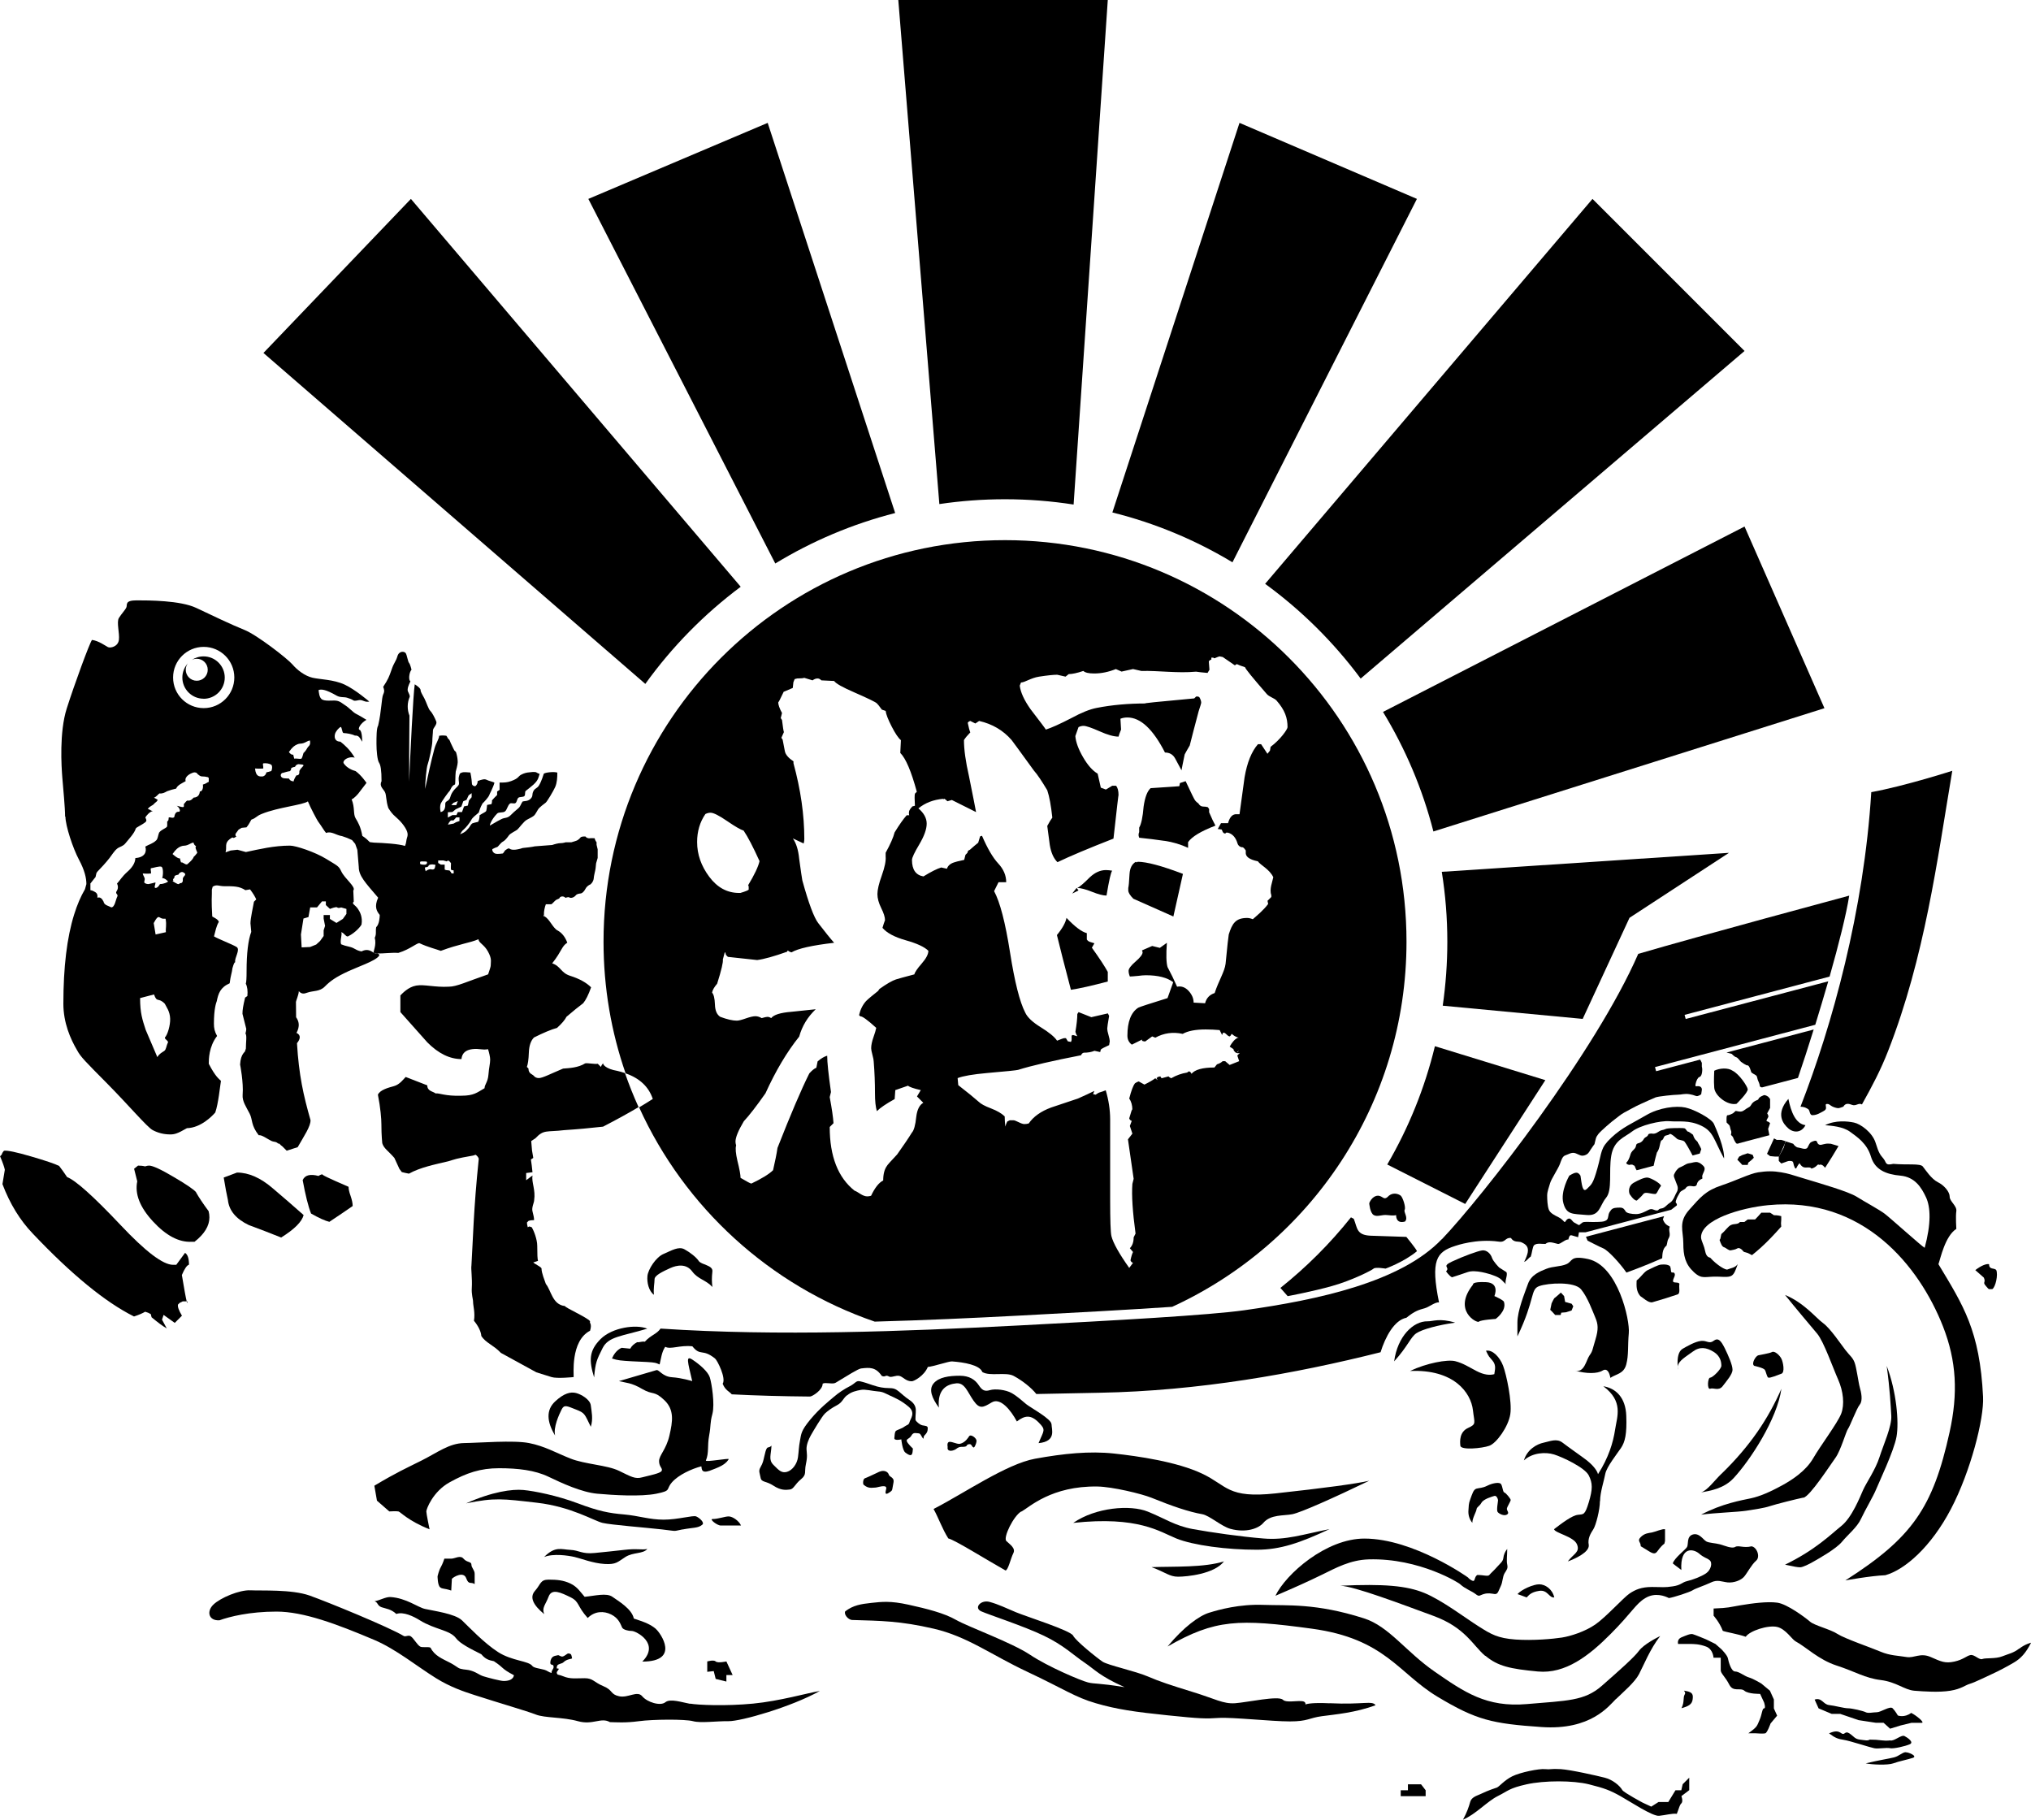 <?xml version="1.0" encoding="UTF-8"?><svg id="_レイヤー_2" xmlns="http://www.w3.org/2000/svg" viewBox="0 0 256.73 230"><g id="_文字"><g><path d="M25.73,88.32c1.48,0,2.68-1.2,2.68-2.68s-1.2-2.68-2.68-2.68c-.57,0-1.09,.18-1.52,.47,.2-.11,.42-.17,.66-.17,.77,0,1.39,.62,1.39,1.39s-.62,1.39-1.39,1.39-1.39-.62-1.39-1.39c0-.31,.1-.59,.27-.82-.43,.48-.7,1.11-.7,1.8,0,1.48,1.2,2.68,2.68,2.68Z"/><path d="M68.83,115.63c0,.1,.03,.18,.07,.21-.02-.08-.04-.15-.07-.21Z"/><path d="M8.27,103.2c0,1.17,.96,4.04,1.7,5.43,.74,1.38,.95,2.36,.95,3.11l-.18,.65c-.54,.92-.99,1.98-1.37,3.2-.91,2.91-1.36,6.67-1.36,11.27,0,2.41,.89,4.45,1.74,5.89,.46,.85,1.01,1.38,3.78,4.18,2.77,2.8,5.09,5.56,5.78,5.91,.68,.36,1.42,.54,2.2,.54,.52,0,.88-.07,2.12-.79,1.74-.04,3.19-1.52,3.58-1.98,.39-1.11,.59-3.22,.72-4-.26-.26-.7-.53-1.54-2.16,0-.52,0-2.16,1.05-3.51-.32-.58-.4-.99-.4-1.57,0-1.89,.29-2.64,.36-2.83,.2-.98,.45-1.74,1.63-2.26,.13-1.04,.29-1.32,.35-1.9,.06-.13,.16-.71,.35-.77-.13-.52,.71-1.61,.16-1.93-.55-.33-2.32-1.01-2.84-1.33,.18-.66,.29-1.31,.61-1.83-.06-.32-.64-.56-.83-.68-.12-1.91-.05-2.75-.05-2.89v-.49l.1-.39c.52-.33,.77-.06,1.48-.06,1.11,0,1.88-.02,2.66,.5l.59-.1c.39,.52,.65,.95,.78,1.27l-.29,.29c-.13,.78-.44,2.08-.44,2.73l.1,1.08c-.39,1.04-.59,2.71-.59,4.99,0,.85-.03,1.37-.1,1.56,.2,.39,.26,.91,.2,1.56l-.29,.2c-.26,1.11-.33,1.53-.33,2.05l.48,1.9c0,.13-.03,.33-.1,.59,.2,.26,.05,1.06,.05,1.91l-.1,.29c.06,.13-.56,.29-.63,1.72,0,0,.45,2.25,.32,3.83-.07,.81,.47,1.55,.89,2.38,.4,.79,.13,1.42,1.14,2.72,.38-.07,1.09,.47,1.56,.7,.41,.2,.6,.06,.9,.36,.2-.06,.23,.17,.54,.36l.54,.54,1.39-.45c.78-1.37,1.66-2.65,1.62-3.42-.9-3.14-1.47-5.69-1.71-9.72,.41-.49,.54-1.03-.06-1.3,.47-.89,.29-1.49-.05-1.98-.01-.61-.02-1.26-.02-1.94,0-.12,.36-.93,.36-1.35,.4,.42,.7,.31,1.08,.18,.74-.26,1.56-.11,2.2-.76,.7-.71,1.4-1.22,3.06-1.98,.55-.25,1.33-.55,2.04-.86,.84-.36,1.59-.74,1.78-1.08,.07-.12-.03-.2-.22-.26-.2,0-.37-.04-.46-.09-.49-.36-.94-.5-1.55-.18-.74-.12-.81-.43-1.58-.6-.38-.08-.72-.18-1-.3-.19-.48,.2-1.32,0-1.53,.37,.06,.57,.58,.85,.54,1.02-.49,1.71-1.39,1.73-1.52,.15-.9-.18-1.56-.43-1.93-.41-.62-.87-.64-.55-.96l-.06-1.39c.39-.45-1.07-1.47-1.52-2.43-.32-.69-.47-.69-1.9-1.57-1.43-.88-3.86-1.68-4.58-1.68-2.02,0-3.87,.45-5.58,.81l-1.06-.29-.87,.1-.64,.23c.2-.65-.17-1.14,.52-1.66,.68-.52,.19,.12,.84-.34,0-.13-.11,.1-.11-.31,0,0,.2-.3,.4-.56l.39-.23,.61-.06c.33-.39,.48-.77,.61-.97,.71-.26,.55-.42,1.35-.74,2.05-.83,5.15-1.11,5.8-1.57,.34,.84,1.19,2.41,1.27,2.51,.49,.67,.78,1.2,1.03,1.48,.67-.27,1.28,.3,2.02,.4l.63,.22,.63,.28,.4,.48,.27,.76,.18,2.16s0,0,0,0h0c0,1.14,.85,2,2.45,3.88-.53,1.15-.17,1.73,.2,2.18,0,.31-.06,1.2-.45,1.55-.1,.57,.06,.84-.18,1.34,.25,.92-.21,1.73-.14,1.89,.18,.03,.34,.06,.46,.09,.66,.03,1.78-.13,2.66-.07,1.51-.45,2.49-1.39,2.71-1.21,1,.47,2.12,.75,2.66,.95,2.34-.87,3.63-.99,4.77-1.47,0,.47,.69,.63,1.2,1.57,.5,.94,.34,1.18,.34,1.72,0,.27-.26,.88-.33,1.15-2.74,.94-3.97,1.56-4.97,1.56-1.77,.1-3.1-.32-4.12-.14-1.02,.18-1.73,.98-2,1.24v2.11c1.14,1.28,2.27,2.55,3.41,3.83,1.4,1.41,2.84,2.11,4.31,2.11,.07-.74,.53-1.16,1.4-1.26,.87-.1,1.23,.15,1.96,.01,.13,.4,.27,.98,.27,1.31,0,.54-.15,.98-.22,1.92-.07,.94-.49,1.23-.49,1.7-.94,.54-1.33,.95-2.93,.95-2.07,.07-2.79-.36-3.26-.29-.34-.27-1.05-.28-1.05-1.02l-2.73-1.06c-.27,.27-.75,.96-1.49,1.16-.74,.2-1.75,.48-2.02,1.08,.33,1.68,.44,3.05,.44,3.72,0,1.54,.11,2.28,.11,2.41,.2,.67,.71,.92,1.53,1.86l.64,1.39,.3,.4c.27,.07,.57,.14,.9,.2,1.47-.81,3.29-1.16,4.96-1.56,.94-.27,.83-.32,3.17-.73l.3-.1c.2,.14,.33,.3,.4,.5-.67,6.44-.73,10.31-.93,13.53-.07,.34,.12,1.7,.05,2.74-.06,.94,.16,1.43,.16,1.83,0,.48,.28,1.4,.11,2.38,.55,.66,.9,1.39,.93,1.92,.56,.89,1.53,1.14,2.47,2.14l4.49,2.46s1.22,.38,1.92,.6c.69,.22,2.79,0,2.79,0,.05-.23-.44-4.55,2.08-5.86,.28-.94-.12-.92,0-1.2-.38-.49-3.18-1.72-3.18-1.92-1.59-.16-1.74-1.99-2.41-2.79-.13-.4-.55-1.37-.55-1.97-.07-.2-.84-.54-1.04-.75l.6-.2c-.07-.2-.1-.84-.1-1.91,0-.81-.44-1.93-.7-2.34l-.3-.1-.2,.1c-.07-.27-.1-.47-.1-.6l.2-.2c.2-.07,.43-.1,.7-.1,0-.27-.07-.64-.2-1.11-.13-.47,.21-1.12,.21-1.39,.2-1.34-.35-2.27-.21-3.14l-.8,.6v-.91l.8-.1c-.07-.67-.13-1.21-.2-1.61l.3-.2-.16-.95-.1-1.18,.53-.35c1.07-1.14,1.38-.76,3.65-1.03,1.94-.13,3.03-.24,4.9-.44,1.68-.87,3.18-1.69,4.49-2.47-.64-1.4-1.21-2.84-1.72-4.3-.3-.11-.63-.2-.97-.28-1.47-.25-1.84-.82-1.79-.97-.12,.13-.22,.29-.28,.47l-.4-.4c-.37,.08-1.25-.12-1.59-.05-.88,.55-1.99,.6-2.79,.66-1.6,.67-2.6,1.2-3.07,1.2-.27,0-.49-.1-.65-.3-.17-.2-.66-.24-.66-.91l-.2-.2c.13-.33,.22-.94,.25-1.81,.03-.87,.25-1.51,.65-1.91,1.2-.6,2.17-1.01,2.91-1.21,.6-.54,1-1.01,1.2-1.41,.87-.74,1.57-1.31,2.11-1.71,.33-.4,.67-1.07,1-2.01-.6-.6-1.49-1.09-2.66-1.46-1.17-.37-1.19-1.23-2.26-1.57,1.27-1.61,1.17-2.14,1.91-2.61-.27-.74-.69-1.26-1.25-1.56-.57-.3-1.03-1.49-1.63-1.76l-.13-.05c.02-.06,.04-.11,.06-.17-.03-.35,.1-.98,.24-1.32h.68c.1,0,.44-.44,.62-.55,.17-.1,.41-.14,.44-.26,.03-.12,.41-.33,.75,0,0,0,.34-.15,.48-.05s.51,.07,.79-.24c.17-.24,.51-.24,.68-.27,.17-.03,.41-.27,.55-.55,.14-.27,.31-.41,.55-.55,.14,0,.48-.41,.51-.79,.03-.38,.14-.75,.2-1.06,.07-.31,.07-.75,.1-.85s.2-.68,.2-.68v-1.09l-.14-.58v-.31s-.21-.27-.24-.51c0,0-.44-.03-.62,0s-.48-.07-.51-.21c0,0-.34-.07-.62,.07-.14,.17-.24,.27-.41,.38-.17,.1-.48,.17-.79,.27h-.72s-.31,.11-.68,.11c-.21,0-.61,.09-1.02,.23l-2.19,.17-.38,.07s-.65,.1-1.16,.14c-.27,.1-.34,.1-.65,.17-.31,.07-.79,.1-1.03-.1-.14-.07-.31,.07-.55,.24-.07,.14-.27,.38-.27,.38,0,0-.62,.1-.92,.03s-.48-.41-.41-.58c.1-.07,.51-.24,.62-.27s.44-.55,.72-.68c.27-.14,.55-.51,.75-.79,.2-.27,.85-.55,1.06-.72,.21-.17,.82-1.06,1.23-1.26,.41-.21,.79-.41,.92-.55,.14-.14,.31-.48,.48-.75,.17-.27,.79-.72,.96-.85s.96-1.44,1.2-1.98c.24-.55,.27-1.23,.27-1.82-.41-.14-1.5-.03-1.71,.14-.03,.09-.29,.98-.62,1.5-.23,.37-.5,.33-.68,.68-.24,.45-.03,.59-.31,.92-.34,.42-.85,.34-1.06,.41-.15,.17-.29,.59-.44,.75-.18,.2-.49,.41-.67,.59-.15,.15-.3,.3-.45,.43-.4,.37-.69,.25-1.09,.44-.72,.35-1.48,.86-1.5,.82-.02-.03,.16-.72,.92-1.5,.22-.23,.71-.06,.99-.27,.27-.2,.34-.79,.64-1,.16-.11,.52,.06,.69-.06,.19-.13,.19-.54,.38-.68,.16-.12,.6-.05,.75-.21,.15-.16,.02-.54,.17-.65,.36-.27,.68-.54,.96-.78,.66-.6,.65-.95,.79-1.37-.16-.04-.31-.11-.38-.17-.17-.14-.85-.03-1.13,0-.27,.03-.85,.21-1.09,.48-.24,.27-.48,.41-.99,.6-.51,.19-.89,.19-1.47,.19v.92l-.31,.21v.44l-.34,.34-.31,.34s.03,.27-.07,.48c-.1,0-.55,.1-.55,.1,0,0-.03,.48-.1,.72-.03,.17-.38,.27-.85,.58,0,0,.03,.44-.17,.82-.14,.07-.38,.07-.75,.21-.21,.14-.38,.55-.51,.65-.14,.1-.21,.41-1.03,.72,.24-.41,.27-.44,.48-.62,.21-.17,.75-.82,.92-1.16,.17-.34,.48-.55,.96-.96,.07-.21,.17-.62,.48-1.16,.14-.1,.75-.79,.82-.99,.07-.21,.51-.99,.68-1.61-.03-.1-.75-.24-.99-.38-.24-.14-.65-.03-1.13,.16,0,.29-.1,.46-.24,.6-.14,.14-.48-.07-.48-.24s-.07-.85-.2-1.44c-.24,0-.79-.1-1.06,0-.27,.1-.27,.07-.38,.48s.03,.72,0,.96c-.03,.24-.34,.44-.58,.72-.24,.27-.44,.62-.51,.92-.07,.31-.24,.44-.48,.58-.24,.14-.14,.41-.17,.62s-.1,.62-.58,.72c-.1-.48-.07-.79,0-1.03,.07-.24,1.03-1.57,1.13-1.64,.1-.07,.24-.68,.68-.82,.07-.1,.03-1.06,.1-1.63,.03-.08,.25-.88,.25-1.18s-.05-.68-.14-1.01c-.08-.33-.11-.33-.22-.41-.11-.08-.36-.71-.47-.9-.11-.19-.16-.49-.3-.58s-.16-.27-.3-.44c-.11-.03-.6-.08-.93,0,.06,.28-.37,.87-.58,1.62-.42,1.55-.9,3.76-1.18,5.09,0-.74,.16-2.71,.33-3.12,.16-.41,.58-2.38,.58-2.88s.08-1.06,.08-1.39,.58-.74,.41-1.15c-.16-.41-.49-1.07-.74-1.31-.25-.25-.49-1.07-.74-1.56-.25-.49-.49-.82-.49-1.07s-.49-.58-.74-.74c-.19,1.1-.58,9.12-.71,12.3,0-1.57,0-5.31,.04-8.34-.3-.75-.3-1.64,.04-2.39,0-.36-.28-.6-.27-.88,.02-.5,.33-.94,.35-1.09-.25-.06-.19-1.07,.14-1.45,0,0-.16-.68-.31-.85-.15-.16-.26-.99-.42-1.23-.16-.25-.84-.33-1.05,.38s-.43,.78-.74,1.7c-.32,.92-.43,1.21-1.06,2.17,.11,.32,.21,.53,0,.96s-.21,2.13-.64,3.94c-.21,.32-.21,1.46-.21,2.31s.11,2.06,.32,2.37c.21,.32,.32,.96,.32,2.34-.32,.64,.21,.96,.43,1.38,.21,.43,.11,1.06,.43,2.02,0,0,.32,.53,.64,.85s.98,.8,1.5,1.65c.43,.71,.3,1.01,.2,1.33-.08,.23-.06,.58-.23,.96-.79-.26-2.7-.38-3.93-.42l-.52-.06c.25-.02,.17-.02,0,0-.23-.23-.52-.52-.95-.79-.21-1.17-.53-1.7-.85-2.23-.32-.53-.07-1.33-.5-2.39,.32-.11,.82-.7,.82-.7l1.06-1.38s-.64-.96-1.38-1.49c-.43-.11-1.1-.4-1.49-.96-.24-.35,.53-.96,1.38-.74-.64-1.06-1.28-1.6-1.81-2.02-.55,0-.82-.36-.69-.94,.09-.37,.48-.8,.72-.92,.18,0,.16,.76,.38,.77,.46,.03,.97,.11,1.43,.32,.51-.03,.6,.28,.92,.78,0,0,0-1.38-.32-1.49-.32-.11,.11-.85,.85-1.28,0,0-.85-.53-1.28-.74s-.85-.75-1.45-1.13c-.36-.22-.56-.47-1.07-.55-.46-.07-1.54,.13-1.89-.22-.27-.26-.31-.75-.36-1.12,.32-.12,.82-.14,2.3,.71,.44,.25,.9,.14,1.29,.25,.35,.1,.63,.22,.79,.33,.25,.16,.64-.06,.93-.03,.35,.04,.61,.3,1.1,.19,0,0-1.75-1.51-3.13-2.15-1.38-.64-3.09-.64-4.04-.86s-1.92-.95-2.55-1.69c-.64-.74-4.47-3.72-6.07-4.36-1.6-.64-4.04-1.81-6.07-2.77-2.02-.96-6.06-.96-7.55-.96s-1.17,.53-1.28,.85c-.11,.32-.64,.85-.96,1.38-.32,.53,.11,1.92,0,2.77-.11,.85-1.06,1.06-1.38,.91-.32-.16-1.17-.8-2.02-.91-.32,.43-2.23,5.64-3.19,8.66-.96,3.02-.67,7.37-.56,8.75,.11,1.38,.35,3.77,.35,4.94Zm30.1,12.89l.62-.18,.22-1.22h.86l.63-.76h.49v.46l.52,.49s.79-.33,.92-.19c.14,.14,.49,0,.49,0l.67,.19v.63l-.45,.63-.81,.51-.83-.51v-.49h-.79v.45l.18,.92-.18,.56v.72l-.45,.63-.49,.45-.77,.31-1.07,.05-.09-1.63,.32-2.02Zm18.97-14.63l.53-.21-.2,.51h-.62l.29-.31Zm-.73,1.2l.58-.03,.41-.34,.72-.34,.24-.68,.41-.17,.27-.58,.38-.27v.51l-.34,.41-.14,.65-.48,.1-.26,.72h-.53l-.17,.38h-.51l-.58,.31v-.65Zm.41,1.03h.31l.34-.38h.41v.46l-.44,.15-.29,.17-.73,.14c.17-.41,.41-.55,.41-.55Zm-1.61,5.06h.62l.44,.12,.17-.12,.18,.12,.18,.21s.02,.18,0,.25c-.02,.07,0,.58,0,.58l.17,.08h.16s.05,.41,0,.41-.15-.03-.2,0c-.05,.03-.16-.2-.16-.2l-.15-.18-.45-.05-.16-.07v-.62h-.48l-.34-.21v-.33Zm-1.16,.58c.31-.14,.58-.05,.72-.04,.14,0,.03,.17,0,.4-.07,.23-.31,.23-.44,.19s-.41-.03-.72,.24c-.07-.27-.17-.51,0-.51s.31-.07,.38-.17c.07-.1-.24,.03,.07-.1Zm-1.09-.44c.07-.03,.72,0,.72,0,.1,0,.17,.21,0,.34-.17,.14-.72,0-.72,0-.1-.07-.07-.31,0-.34Zm-15.59-14.81c.33-.14,.49-.05,.8-.16,.32-.11,.54-.3,.81-.33,.08,.44-.03,.6-.16,.73-.14,.12-.27,.4-.33,.48s-.25,.33-.32,.36c-.09,.36-.2,.68-.28,.74-.3,.05-.66-.08-.88,0-.08-.19-.14-.52-.14-.52-.27,.08-.55-.33-.55-.33,.44-.63,.71-.82,1.04-.96Zm-1.83,3.61c.25-.08,.77-.22,.9-.22,.16-.14,.16-.25,.16-.36,.11-.14,.49-.19,.49-.19,.14-.3,.41-.36,.52-.33s.71,0,.52,.22-.52,.52-.49,.74c.03,.22-.08,.49-.36,.44-.19,.25-.38,.68-.36,.77-.36-.03-.49-.16-.6-.36-.44-.03-.82,.03-.99-.25-.09-.15-.05-.38,.19-.47Zm-2.46-.55c.03-.3-.11-.58,0-.66,.36-.05,.77,.03,.99,.16,.22,.14,.11,.77,0,.82s-.6,.16-.6,.16c-.03,.25-.25,.52-.55,.52s-.79,.05-.88-1.01c.6,.05,1.04,0,1.04,0Zm-12.44,34c0,.26,.4,.33,.4,.61-.24,.45-.21,.89-.48,1.08-.27,.19-.61,.33-.87,.78l-1.47-3.44c-.42-1.29-.71-2.13-.71-4.02l1.76-.46c.39,1.11,.53,.32,1.36,1.17,.19,.4,.65,.95,.68,1.9,.03,.82-.33,2.06-.68,2.39Zm-1.76-21.4c.36-.05,1.13-.32,1.35-.18,.22,.14,.21,1.08,.07,1.42,.39,0,.74,.43,.74,.43,0,.07-.53,.33-1.02,.33,0,0-.26,.51-.57,.49-.23-.02,.03-.48,0-.7,0,0-.8,.21-.87,.21-.15,0-.32-.02-.49-.14-.09-.06-.06-.17,0-.42,.06-.25-.22-.51-.24-.78,.6,.05,1.04,0,1.04,0,.03-.3-.11-.58,0-.66Zm1.89,8.08l-1.3,.29-.24-1.44c.67-1.25,.62-.6,1.19-.55h.31c.16,.83-.02,1.23,.04,1.7Zm2.4-7.18c-.19,.22-.29,.32-.26,.54,.03,.22-.08,.49-.36,.44-.19,.25-.33,.11-.95-.26,.25-.08-.03-.26,.1-.26,.16-.14,.16-.25,.16-.36,.11-.14,.49-.19,.49-.19,.14-.3,.41-.36,.52-.33s.48,.2,.29,.42Zm1.56-2.84c-.05,.08-.38,.47-.44,.49-.09,.36-.76,.9-.84,.96-.3,.05-.54-.33-.76-.24-.08-.19-.14-.52-.14-.52-.27,.08-.94-.55-.94-.55,.44-.63,.71-.82,1.04-.96,.33-.14,.49-.05,.8-.16,.32-.11,.54-.3,.81-.33,.08,.44,.43,.42,.29,.54-.14,.12,.23,.69,.18,.77Zm.82-26.04c2.14,0,3.87,1.73,3.87,3.87s-1.73,3.87-3.87,3.87-3.87-1.73-3.87-3.87,1.73-3.87,3.87-3.87Zm-14.3,29.88l.51-.65c.26-.2,.08-.54,.36-.83,.41-.42,1.09-1.15,1.52-1.71,.32-.41,.6-.9,.98-1.2,.31-.24,.72-.27,1.03-.66,.4-.5,1.14-1.27,1.31-1.86,.05-.17,.7-.41,1.21-.81,.26-.2,.06-.43,0-.61,.21-.31,.54-.7,.94-.8-.3-.05-.36-.22-.63-.26,.3-.43,.57-.37,.82-.68,.14-.18,.26-.14,.45-.47-.05-.04-.41-.26-.49-.28,.3-.09,.59-.5,.7-.54,.4,.05,.66-.11,.97-.28,.38-.13,.74-.25,1.14-.33,.16-.45,.8-.7,1.2-.94-.19-.6,.65-.99,.94-1.08,.21-.07,.47-.02,.57,.19,.18,.14,.35,.29,.53,.29,.26,0,.52,.03,.78,.1l.1,.1v.49c-.15,.03-.36,.25-.74,.34,.05,.28,0,.87-.39,.88-.03,.38-.22,.74-.78,.77-.15,.15-.38,.46-.8,.37-.21,.11-.22,.24-.4,.4-.1,.08,.03,.31-.07,.4-.11,.09-.41-.04-.87-.14,.36,.23,.53,.7,.29,.76-.32-.03-.51,.14-.6,.67-.2,.2-.48-.02-.7,.05-.04,.25,.02,.4-.19,.49-.02,.25,.04,.61-.05,.7-.21,.23-.7,.34-.98,.73-.14,.37-.16,.78-.35,.96-.46,.45-.91,.51-1.39,.8,.19,.61,0,1.36-1.26,1.45,0,.66-.49,1.28-.98,1.71-.74,.66-.94,1.09-1.34,1.52,.19,.33,.12,.72-.02,.91-.29,.41,.24,.4,.05,.75s-.3,1.34-.75,1.34c-.35-.2-.9-.26-.98-.73-.18-.35-.39-.61-.78-.49,.09-.63-.29-.7-.52-.84-.1-.06-.22-.09-.36-.11v-.87Z"/><path d="M41.63,154.43c1.06-.7,2.04-1.37,2.95-2,0-.35-.09-.77-.26-1.27-.18-.49-.26-.88-.26-1.16-2.46-1.06-3.55-1.58-3.27-1.58-.14,0-.32,.07-.53,.21-1.06-.28-1.72-.11-2,.53,.35,1.9,.7,3.31,1.06,4.22,.98,.56,1.76,.91,2.32,1.05Z"/><path d="M29.96,148.2l-1.68,.63c.21,1.26,.38,2.21,.53,2.84,.14,1.33,1.02,2.39,2.63,3.16,1.33,.49,2.7,1.02,4.1,1.58,1.68-1.05,2.63-2,2.84-2.84-1.26-1.12-2.56-2.24-3.89-3.37-1.54-1.33-3.05-2-4.53-2Z"/><path d="M24.79,150.69c-.26-.33-1.21-.98-2.83-1.93-1.62-.96-2.66-1.44-3.12-1.44-.13,0-.3,.03-.5,.1-.27-.07-.56-.1-.89-.1l-.5,.4,.4,1.59c-.33,1.59,.33,3.27,1.98,5.06,1.65,1.79,3.27,2.65,4.86,2.58h.4c1.26-.99,1.88-2.02,1.88-3.08,0-.26-.03-.53-.1-.79-.73-.99-1.26-1.79-1.59-2.38Z"/><path d="M23.69,164.49h-.1c.07,.25,.1,.25,.1,0Z"/><path d="M23.89,159.86c0-.81-.17-1.31-.5-1.51l-1.11,1.51h-.4c-1.28,0-3.49-1.68-6.65-5.04-3.43-3.63-5.68-5.64-6.75-6.05-.4-.6-.74-1.07-1.01-1.41-.54-.27-1.73-.67-3.58-1.21-1.85-.54-2.97-.77-3.38-.71-.14,.14-.24,.3-.3,.5l-.2,.2c.34,.81,.54,1.38,.6,1.71l-.3,1.81c.94,2.49,2.22,4.57,3.83,6.25,4.9,5.17,9.17,8.67,12.8,10.48,.6-.2,1.07-.4,1.41-.6,.27,.07,.5,.17,.71,.3l.1,.4c.81,.67,1.44,1.14,1.92,1.41l-.6-1.11,.2-.6,1.41,1.01,.91-.91c-.4-.67-.57-1.14-.5-1.41l.2-.2,.4-.2h.5c-.11-.42-.31-1.53-.61-3.33,.34-.81,.64-1.24,.91-1.31Z"/><path d="M93.63,74.16L51.94,25.14l-18.64,19.47,48.27,41.83c3.37-4.69,7.44-8.83,12.06-12.28Z"/><path d="M113.15,64.83L97.04,15.53l-22.67,9.61,23.63,46.08c4.65-2.83,9.75-5,15.16-6.38Z"/><path d="M127.02,63.1c2.96,0,5.86,.23,8.69,.67L140.03,0h-26.48l5.19,63.71c2.7-.4,5.47-.61,8.28-.61Z"/><path d="M179.11,25.14l-22.43-9.61-16.07,49.24c5.42,1.35,10.52,3.49,15.18,6.3l23.31-45.92Z"/><path d="M171.99,85.77l48.53-41.41-19.22-19.22-41.38,48.65c4.61,3.36,8.68,7.4,12.08,11.98Z"/><path d="M174.82,89.98c2.82,4.64,4.99,9.71,6.37,15.11l49.43-15.58-10.1-22.96-45.7,23.43Z"/><path d="M200.06,128.78l5.92-12.78,12.57-8.21-36.3,2.4c.46,2.88,.7,5.82,.7,8.83,0,2.75-.2,5.45-.58,8.09l17.7,1.67Z"/><path d="M175.35,147.18l9.86,4.99,10.13-15.65-13.96-4.29c-1.29,5.33-3.34,10.35-6.03,14.96Z"/><path d="M171.14,154.06l-.37-.2c-2.63,3.3-5.62,6.29-8.92,8.92l.92,1.04s3.18-.59,5.64-1.29c2.46-.69,4.99-1.97,5.22-2.19,.23-.22,1.51,0,1.51,0,0,0,2.34-.84,3.97-2.2-.04-.23-1.34-1.81-1.34-1.81,0,0-2.71-.08-4.52-.15-1.81-.08-1.66-.98-2.12-2.12Z"/><path d="M186.95,167.04c.23-.22,2.11-.34,2.11-.34,0,0,1.42-1.01,1.05-2.15-.04-.23-1.21-.74-1.21-.74,0,0,.74-1.69-1.08-1.76-1.81-.08-1.62,.31-1.62,.31-2.63,3.3,.51,4.91,.74,4.69Z"/><path d="M224.22,153.58l-.47-.31h-1.11l-.38,.43-.41,.43h-.93l-.43,.32h-.55c-.3,.36-.71,.17-1.16,.39-.36,.18-.75,.78-1.12,1.06-.18,.13-.1,.67-.3,.81,.19,.55,.32,.85,.57,.93,.26,.08,.61,.45,.85,.39,.24-.05,.58-.09,.82-.24s.55,.11,.66,.24c.11,.13,.13,.21,.38,.25,.26,.04,.82,.36,.82,.36,.38-.3,.75-.62,1.12-.95,.83-.75,1.69-1.65,2.58-2.66l-.03-.4s.02-.26,.03-.45c0-.19,0-.47,0-.47,0,0-.42-.13-.95-.12Z"/><path d="M211.41,160.84c-.3,.03-.11-.45-.33-.83-.27-.18-.56-.22-1.1-.18-.41,.03-1.25,.5-1.66,.68-.48,.21-.84,.85-1.44,1.33-.02,.62-.08,1.34,.46,1.97,.28,.15,1.04,.92,1.54,.78,1.06-.3,2.12-.63,3.18-.99,.38-.13,.14-.91,.22-1.25s-.6-.19-.75-.32c-.15-.13,.08-.55,.15-.74s.04-.49-.26-.46Z"/><path d="M220.23,145.99c-.08,.03-.39,.2-.39,.2l-.23,.39,.31,.31,.31,.34h.69l.07-.28,.45-.37,.25-.25-.14-.37-.63-.2s-.61,.2-.69,.23Z"/><path d="M197.28,166.19l.07-.28,.59-.05,.72-.23,.21-.53-.21-.32-.82-.23-.13-.74-.41-.44s-.71,.65-.79,.68c-.08,.03-.38,.68-.38,.68l-.17,.82,.31,.31,.31,.34h.69Z"/><path d="M225.18,147.05l.54-.19s.32-.14,.5-.13c.19,.01,.42,0,.46,.24,.07,.38,.26,.95,.41,.63,.15-.33,.38-.59,.38-.59,0,0,.23,.45,.57,.53,.34,.08,.79-.1,.94,.16,.75-.2,.72-.66,.98-.47,.38-.18,.74,.37,.74,.37,.58-.89,1.15-1.81,1.7-2.75l-.97-.29s-.49-.04-.64,0c-.15,.04-.38,.07-.57,.13-.19,.05-.45-.05-.53-.35-.08-.3-.49-.11-.72,0-.23,.11-.3,.34-.49,.7-.19,.36-.94,.01-1.17,0-.23-.01-.49-.25-.64-.48l-.93-.3c-.04,.08-.07,.16-.11,.24l-.16,.56-.62,1.13v.54l.31,.32Z"/><path d="M200.47,156.31l.21,.5c.6,.28,1.23,.65,2,.98,.61,.26,2.11,1.89,2.91,3.05,.46-.17,.91-.34,1.34-.5,.92-.35,2.02-.8,3.18-1.31,.03-.61,.06-1.23,.55-1.6,.1-.31,.11-.68,.24-.87,.38-.59-.06-.99,.17-1.52-.45-.23-.68-.42-.87-.93l.15-.4-9.89,2.61Z"/><path d="M182.25,156.62c-5.15,5.41-15.58,7.66-24.95,8.98-4.38,.62-16.04,1.28-28.61,1.93-14.34,.74-30.28,1.38-45.19,.39-.53,.74-1.2,.79-1.99,1.66-.35-.07-.66,.1-.98,.06-.39,.23-.63,.41-.87,.82-.29-.02-.64-.07-1.07-.11,0,0-.78,.25-1.23,1.35,.73,.25,1.18,.27,2.45,.35,.55,.04,1.9,.07,2.6,.14,.67,.07,.68,.17,.97,.26,.19-.75,.25-1.56,.71-2.23,.67,.38,1.85-.24,3.43-.06,1.04,1.31,1.26,.24,2.87,1.55,.29,.23,1.42,2.49,.96,3.18,.33,.84,.85,.98,1.15,1.34,3.08,.16,6.38,.25,9.89,.28,.26,0,1.6-.8,1.6-1.63,.34-.2,1.28,.11,1.63-.11,.72-.44,1.44-.88,2.02-1.22,.58-.34,1.03-.57,1.2-.59,1.08-.13,1.85-.19,2.62,.94,.49,.22,.43-.2,.92,.08,.29,.17,.86-.19,1.31-.08,.46,.11,.81,.69,1.56,.68,.28,0,1.57-.68,2.03-1.81,.74-.06,2.66-.73,3.06-.7,1.51,.11,3.51,.45,3.83,1.34,.96,.58,2.96-.04,3.96,.49,1.13,.61,2.23,1.49,2.87,2.29,2.61-.05,5.28-.11,8.02-.16,12.45-.23,24.66-2.39,35.49-5.12,.6-1.93,1.73-4.06,3.27-4.36,1.06-.86,1.56-.99,2.31-1.2,.55-.15,1.31-.8,1.81-.74-1.08-5.32-.34-6.38,2.05-7.14,.12-.04,2.68-.94,5.5-.54,.9,.13,.77-.54,1.55-.46,.34,.6,.97,.4,1.28,.53,.65,.27,.96,.62,.83,1.31-.06,.31-.21,.7-.45,1.18,.33-.11,.58-.53,.83-.66,.18-.46,.22-1.29,.45-1.47,.37-.28,1.03-.11,1.41-.14,.45-.39,.98-.13,1.57,0,.31,.07,1.02-.66,1.32-.54,.11-.37,.15-.62,.45-.54,.16,.04,.65,.2,.79,.23l.11-.62h.83s10.83-2.85,10.83-2.85c0,0,.54-.41,.71-.55,.06-.37-.23-.18-.11-.61s.34-.71,.48-.99c.14-.28,.62-.37,.76-.59,.14-.23,.42-.31,.73-.25s.62,.06,.68-.25,.34-.56,.59-.65c.25-.08-.06-.17,.17-.65,.23-.48,.31-.73,.06-.99-.25-.25-.42-.39-.73-.48-.31-.08-.68,.08-.93,.11-.25,.03-.45,.08-.68,.23-.23,.14-.48,.25-.68,.34-.2,.08-.53,.51-.56,.62s-.25,.27-.11,.64c.14,.37,.31,.82,.39,1.02,.08,.2,.11,.54-.08,.84-.2,.31-.39,1.04-.84,1.32s-.65,.68-1.1,.73c-.45,.06-.28,.28-.62,.25-.34-.03-.54-.31-.99-.08-.45,.23-1.01,.54-1.58,.54s-1.18-.11-1.32-.34c-.14-.23-.28-.48-.7-.48s-.93,0-1.15,.31-.28,.36-.34,.76-.17,.54-.51,.65c-.34,.11-1.1,.09-1.41,.1-.31,.01-.82-.04-1.15,0-.34,.04-.56,.46-.68,.38-.11-.08-.5-.25-.66-.38-.16-.13-.36-.55-.67-.41-.31,.14-.34,.46-.45,.41-.11-.05-.25-.34-.76-.6-.51-.26-1.07-.51-1.24-.99-.17-.48-.2-1.27-.2-1.77s.23-1.04,.37-1.55c.14-.51,1.04-1.86,1.24-2.42,.2-.56,.34-.99,.7-1.1,.37-.11,.79-.45,1.3-.25,.51,.2,.68,.39,1.13,.25s.56-.42,.76-.73c.2-.31,.39-.56,.48-.68,.17-.65,.14-.84,.48-1.27s1.72-1.61,2.14-1.91c.42-.31,.68-.56,1.15-.82,.48-.25,1.38-.77,2.06-1.07,.68-.3,1.52-.7,1.89-.84s2.34-.34,2.82-.34,.82-.17,1.49-.06,.76,.28,1.01,.23c.25-.06,.45-.23,.45-.23,.03-.28,.11-.59,.08-.68-.03-.08-.06-.28-.37-.33-.31-.06-.51,.17-.42-.28,.08-.45,.31-.83,.45-.87,.14-.03,.28-.17,.34-.46,.06-.28,.08-.62,0-.87v-.48l-.21-.41-5.57,1.47-.14-.52,20.26-5.35c.55-1.79,1.11-3.66,1.64-5.49l-18.02,4.76-.14-.52,18.33-4.84c1.15-4.05,2.11-7.86,2.48-10.23,0,0-19.14,5.15-26.67,7.36-5.38,12.35-19.67,30.66-24.82,36.07Z"/><path d="M228.63,140.26c.15,.15,.12,.71,.49,.69,.38-.01,.68-.13,1.02-.32,.34-.19,.68-.3,.68-.6s-.15-.51,.15-.5c.3,0,.36,.19,.69,.34,.33,.15,.6,.19,.73,.19s.62-.19,.62-.19c.27-.49,.69-.38,1.12-.22,.48,.18,.81-.31,1.23-.06,1.27-2.28,2.35-4.3,3.32-6.79,4.62-11.83,6.18-23.96,8.1-35.38,0,0-6.04,1.94-10.24,2.7-.92,14.94-4.94,29.49-8.95,39.76,.53,0,.9,.23,1.06,.38Z"/><path d="M218.24,133.03l.66,.17s.34,.37,.56,.42,.45,.45,.62,.59c.17,.14,.56,.37,.68,.42,.11,.06,.23-.12,.45,.41s.03,.44,.45,.69c.42,.25,.39,.17,.51,.68,.05,.23,.25,.45,.28,.88,.17,.22,.39,.12,.39,.12l4.43-1.17c.6-1.75,1.29-3.87,1.99-6.12l-11.02,2.91Z"/><path d="M210.43,143.6c.15-.15,.44-.08,.65-.28,.14-.04,.49,.23,.89,.6,.21,.2,.75,.14,.97,.38,.09,.11,.25,.37,.42,.66,.29,.5,.59,1.08,.59,1.08l.91-.24,.19-.56s-.17-.41-.42-.8c0-.13-.23-.28-.34-.42-.11-.14-.23-.39-.28-.59,0,0-.53-.42-.65-.41-.11,.01-.25-.35-.42-.41-.17-.06-1.07-.03-1.3-.03s-.79,.03-.99,.08-.31,.14-.54,.17c-.23,.03-.48,.23-.68,.34-.2,.11-.42,.14-.56,.11s-.39,0-.48,.06c-.08,.06-.03,.2-.28,.34-.25,.14-.28,.2-.38,.37-.1,.17-.32,.37-.55,.42-.23,.06-.34,.08-.39,.38-.06,.3-.25,.41-.45,.63-.2,.23-.25,.45-.31,.65-.06,.2-.23,.62-.4,.76-.18,.14,.1,.34,.38,.34,.28-.11,0,0,.2-.03,.2-.03,.2,.08,.34,.11,.14,.03,.11,.28,.33,.6l2.15-.57s.16-.8,.41-1.67c.38-.5,.34-1.09,.54-1.52,.28-.06,.3-.42,.45-.56Z"/><path d="M223.49,142.72l.26-.76s-.17-.2-.37-.23c-.2-.04,.03-.33,.14-.55,.06-.2-.14-.46-.14-.46l.37-.69v-1.13l-.23-.28s-.34-.25-.56-.2c-.11,.06-.2,.08-.31,.14-.12,.06-.33,.2-.37,.34s-.22,.14-.41,.25c-.2,.11-.34,.23-.45,.39,0,0-.14,.26-.25,.34-.11,.09-.31,.17-.42,.25s-.37,.28-.56,.34c-.2,.06-.51,0-.79-.06l-.34,.3s-.51,.27-.68,.24c-.17-.02-.14,.59-.13,.92,0,0,.16,.17,.31,.31,.15,.14,.13,.45,.24,.7,.11,.25,0,.48,0,.54,0,.06,.17,.14,.26,.31,.08,.17,.08,.31,.39,.76,.17,.14,.38,0,.38,0l3.83-1.01-.15-.76Z"/><path d="M225.72,144.24l-.57-.17h-.56l-.34-.19c-.29,.66-.59,1.31-.89,1.95l.39,.29,.64,.06h.48c.26-.54,.51-1.11,.77-1.69l.07-.25Z"/><path d="M147.2,106.27c1.07,.16,2.06,.46,2.98,.89v-.72c.48-.7,1.64-1.39,3.46-2.09-.21-.37-.48-.94-.8-1.69v-.4l-.16-.24c-.16-.05-.36-.08-.6-.08s-.44-.13-.6-.4c-.16-.11-.3-.23-.4-.36-.11-.13-.51-.95-1.21-2.45l-.72,.24-.08,.4-3.62,.24c-.43,.38-.72,1.15-.89,2.33-.11,1.34-.3,2.23-.56,2.66v.56c-.05,.11-.08,.24-.08,.4,0,.05,.03,.16,.08,.32,1.07,.11,2.14,.24,3.22,.4Z"/><path d="M148.32,115.84l1.21-5.39c-2.68-1.02-4.59-1.53-5.71-1.53l-.16,.08-.08-.08c-.48,.27-.75,.78-.8,1.53-.05,1.02-.11,1.61-.16,1.77v.32c0,.27,.21,.62,.64,1.05,.27,.11,1.96,.86,5.07,2.25Z"/><polygon points="136.09 112.22 135.53 112.94 136.33 112.54 136.09 112.22"/><path d="M82.51,138.9c-.53,.34-1.11,.7-1.72,1.06,5.74,12.65,16.52,22.53,29.78,27.08,6.25-.17,12.34-.45,18.06-.75,7.09-.37,14.07-.75,19.54-1.12,17.48-8.02,29.62-25.67,29.62-46.15,0-28.03-22.72-50.75-50.75-50.75s-50.75,22.72-50.75,50.75c0,5.83,.98,11.43,2.79,16.64,1.78,.62,2.93,1.7,3.44,3.25Zm36.69-37.87l.16-.08c.11,.05,.24,.16,.4,.32l.56-.16,3.06,1.53c-.11-.59-.4-2.09-.89-4.51-.43-1.88-.64-3.41-.64-4.59,.16-.27,.43-.59,.8-.97-.11-.27-.21-.67-.32-1.21,.05-.11,.16-.19,.32-.24l.64,.32,.48-.32c1.66,.38,3.03,1.18,4.1,2.41,.05,.05,.99,1.34,2.82,3.86,.43,.48,.99,1.32,1.69,2.49,.27,.8,.48,1.96,.64,3.46-.16,.21-.38,.56-.64,1.05,.11,.8,.21,1.61,.32,2.41,.16,.97,.48,1.69,.97,2.17,1.56-.75,3.91-1.74,7.08-2.98,.43-3.86,.64-5.69,.64-5.47,0-.59-.11-.99-.32-1.21h-.48l-.8,.48-.64-.24-.4-1.77c-.64-.37-1.26-1.07-1.85-2.09-.59-1.02-.91-1.9-.97-2.66l.4-1.13c.21-.11,.43-.16,.64-.16,.32,0,.99,.23,2.01,.68,1.02,.46,1.82,.68,2.41,.68,.05-.21,.16-.51,.32-.89l-.08-1.37c.27-.11,.56-.16,.88-.16,1.66,0,3.24,1.48,4.75,4.43,.59,0,1.02,.26,1.29,.76,.27,.51,.54,1.01,.8,1.49,0-.05,.13-.72,.4-2.01,.11-.21,.32-.59,.64-1.13,.27-1.07,.64-2.52,1.13-4.34,.21-.64,.32-.99,.32-1.05,0-.21-.08-.46-.24-.72l-.16-.08h-.24l-.24,.24c-4.72,.43-6.76,.64-6.12,.64-2.25,0-4.32,.19-6.2,.56-.86,.16-1.93,.59-3.22,1.29-1.45,.75-2.52,1.23-3.22,1.45-.05-.11-.7-.97-1.93-2.57-.8-1.13-1.26-2.12-1.37-2.98l.16-.4c.48,0,1.25-.58,2.29-.74,1.05-.16,1.81-.24,2.29-.24l1.05,.24,.4-.32c.43,0,1.05-.13,1.85-.4,.21,.21,.67,.32,1.37,.32,.91,0,1.82-.19,2.74-.56l.72,.32,1.45-.32,1.05,.24c2.25-.05,4.56,.31,6.92,.09,.32,.05,.8,.11,1.45,.16l.24-.4-.08-1.05c.05-.11,.16-.19,.32-.24v-.24h.24c.05,.05,.11,.08,.16,.08,.37-.16,.59-.24,.64-.24s.19,.03,.4,.08l1.53,1.05,.24-.16c.21,.11,.56,.24,1.05,.4,.05,.22,.97,1.34,2.74,3.38,.3,.36,.97,.53,1.23,.82,1.08,1.23,1.4,2.21,1.4,3.38,0,.27-.91,1.57-2.14,2.48l-.08,.48-.32,.4-.8-1.21h-.4c-.8,.91-1.37,2.31-1.69,4.18-.21,1.56-.43,3.11-.64,4.67h-.32c-.54-.05-.91,.32-1.13,1.13h-.89l-.4,.72c-.11,0,.05,.03,.48,.08l.08,.16c.05,.16,.13,.27,.24,.32,.11,.05,.19,.03,.24-.08h.24c.59,.16,.99,.62,1.21,1.37,.05,.16,.16,.3,.32,.4l.24,.08c.11-.05,.27,.08,.48,.4v.24c-.05,.54,.46,.91,1.53,1.13,.32,.48,1.47,.99,1.95,2.01-.11,.59-.52,1.51-.25,2.26v.24l-.48,.48,.08,.4c-.59,.8-1.4,1.45-1.94,1.93-.27-.11-.51-.16-.72-.16-1.45,0-1.89,.7-2.32,2.09-.05,.27-.19,1.5-.4,3.7-.11,.97-.9,2.2-1.38,3.7-.64,.21-1.05,.64-1.21,1.29l-1.45-.08c0-.54-.22-1.03-.64-1.49-.43-.46-.91-.63-1.45-.52-.38-.86-.78-1.69-1.21-2.49-.16-.54-.19-1.56-.08-3.06l-.89,.64-.97-.24-1.29,.56c.05,.11,.08,.19,.08,.24,0,.27-.3,.66-.89,1.17-.59,.51-.88,.9-.88,1.17,0,.21,.05,.46,.16,.72,.16,0,.51-.03,1.05-.08,.37-.05,.7-.08,.97-.08,1.56,0,2.71,.3,3.46,.88l-.72,2.01c-2.25,.7-3.49,1.1-3.7,1.21-.91,.59-1.37,1.77-1.37,3.54,0,.48,.19,.86,.56,1.13l1.29-.64v.16c.16,.05,.29,.08,.4,.08l.88-.64,.4,.16c1.07-.59,2.23-.75,3.46-.48,.64-.37,1.61-.56,2.9-.56,.59,0,1.18,.03,1.77,.08l.32,.64c0-.11,.05-.21,.16-.32,.11,0,.24,.08,.4,.24,.16,.16,.29,.24,.4,.24l.16-.16c0-.05,.03-.11,.08-.16,.05,.05,.16,.13,.32,.24,.16,.11,.35,.19,.56,.24l.05,.02s-.09-.02-.13-.02c-.38,.16-.72,.54-1.05,1.13l.48,.32c0,.11,.05,.21,.16,.32l.16,.16,.03-.05,.05,.05c.11,.05,.24,.05,.4,0l-.32,.32,.24,.72-1.21,.48-.56-.48h-.32c-.16,.16-.4,.3-.72,.4l-.32,.4c-1.5,0-2.47,.27-2.9,.8-.05-.16-.16-.27-.32-.32l-.24,.16c-.7,.11-1.37,.35-2.01,.72-.21-.11-.32-.19-.32-.24l-.89,.24-.16-.24-.32,.08-.16,.16,.16,.24-.32-.24c-.27,.21-.72,.48-1.37,.8l-.72-.4c-.16,.05-.32,.13-.48,.24-.21,.27-.46,.91-.72,1.93,.26,.36,.39,.83,.4,1.4-.02-.15-.15,.21-.4,1.1,.05,.16,.16,.27,.32,.32l-.24,.64,.32,.97-.56,.72,.72,4.99-.16,.64c-.11,1.45,.03,3.54,.4,6.28l-.24,.48c0,.59-.16,1.05-.48,1.37l.4,.48c-.11,.21-.22,.56-.32,1.05,.05,.16,.16,.27,.32,.32l-.48,.64c-1.29-1.82-2.04-3.17-2.25-4.02-.11-.48-.16-2.04-.16-4.67v-10.06c0-1.23-.19-2.47-.56-3.7-.27,.11-.5,.19-.68,.24-.19,.05-.39,.16-.6,.32l-.32-.08,.16-.4c-.54,.27-1.23,.59-2.09,.97-1.13,.38-2.25,.75-3.38,1.13-1.29,.48-2.23,1.15-2.82,2.01-.16,.05-.35,.08-.56,.08-.16,0-.4-.08-.72-.24-.32-.16-.54-.24-.64-.24h-.48l-.32,.16c-.11,.21-.19,.43-.24,.64-.05-.48-.08-.91-.08-1.29-.38-.37-.95-.71-1.73-1.01-.78-.29-1.3-.58-1.57-.85-.54-.48-1.4-1.18-2.57-2.09l-.08-.89c.7-.27,1.93-.48,3.7-.64,2.47-.21,3.78-.35,3.94-.4,1.72-.54,4.37-1.15,7.97-1.85,.05-.16,.16-.27,.32-.32,.54,0,.99-.08,1.37-.24l.72,.16,.08-.32c.11-.11,.46-.29,1.05-.56l.08-.48c0-.16-.05-.43-.16-.8-.11-.37-.16-.64-.16-.8s.08-.7,.24-1.61l-.16-.32-2.09,.48c-.38-.16-.91-.37-1.61-.64l-.16,.24c0,.54-.08,1.29-.24,2.25,.05,.21,.13,.4,.24,.56l-.56-.16-.16,.08v.56l-.08,.24-.4-.08-.24-.4h-.24c-.05,0-.35,.11-.88,.32-.32-.48-1.01-1.05-2.05-1.69s-1.7-1.26-1.97-1.85c-.7-1.34-1.34-3.89-1.93-7.64-.59-3.75-1.26-6.33-2.01-7.72l.56-1.13h.97c0-.86-.34-1.65-1.01-2.37-.67-.72-1.36-1.89-2.05-3.5l-.24,.08c-.05,.16-.13,.43-.24,.8-.27,.21-.62,.51-1.05,.89l-.16,.08-.08,.08-.08,.24-.24,.24-.16,.64c-.75,.16-1.18,.27-1.29,.32-.48,.16-.78,.43-.89,.8l-.72-.16c-.54,.16-1.29,.54-2.25,1.13-.97-.16-1.45-.86-1.45-2.09,0-.27,.31-.93,.93-1.97,.62-1.05,.93-1.92,.93-2.61s-.35-1.34-1.05-1.93c.86-.7,1.9-1.1,3.14-1.21Zm37.41,31.78l-.16,.16-.08,.04,.08-.12,.16-.08Zm-57.53-45.38l1.13-.48,.08-.72,.16-.4,.32-.08c.48,0,.78-.03,.89-.08l1.05,.32c.21-.16,.43-.24,.64-.24,.16,0,.32,.08,.48,.24l1.61,.08c.21,.32,1.07,.8,2.57,1.45,1.72,.75,2.66,1.21,2.82,1.37,.16,.16,.29,.32,.4,.48l.24,.32,.48,.16c.05,.43,.31,1.09,.76,1.97,.46,.89,.84,1.46,1.17,1.73l-.08,1.61c.7,.7,1.39,2.33,2.09,4.91l-.24,.24c-.05,.21-.05,.72,0,1.53l-.32,.08c-.16,.16-.3,.35-.4,.56-.05,.21-.05,.4,0,.56h-.32c-.43,.48-.94,1.21-1.53,2.17-.16,.64-.54,1.5-1.13,2.57v.48c.05,.54-.11,1.33-.48,2.37-.38,1.05-.56,1.84-.56,2.37s.16,1.13,.48,1.77c.32,.64,.48,1.15,.48,1.53-.11,.27-.21,.59-.32,.97,.54,.64,1.52,1.17,2.94,1.57,1.42,.4,2.37,.84,2.86,1.33,0,.43-.28,.97-.84,1.61-.56,.64-.87,1.1-.93,1.37-1.23,.32-2.01,.54-2.33,.64-.48,.16-1.18,.56-2.09,1.21l-.16,.24c-.75,.59-1.26,1.02-1.53,1.29-.43,.48-.72,1.07-.88,1.77l.16,.16c.21-.05,.89,.43,2.01,1.45-.05,.27-.17,.67-.36,1.21-.19,.54-.28,.99-.28,1.37,0,.16,.05,.44,.16,.84,.11,.4,.16,.68,.16,.84,.11,1.34,.16,2.68,.16,4.02,0,.97,.08,1.72,.24,2.25,.43-.43,1.18-.94,2.25-1.53l.08-1.13,1.61-.56c.16,.16,.7,.35,1.61,.56l-.48,.8,.8,.8c-.48,.27-.78,.86-.89,1.77-.11,1.07-.3,1.74-.56,2.01-.43,.7-1.05,1.61-1.85,2.74-.86,.91-1.29,1.4-1.29,1.45-.32,.43-.48,1.05-.48,1.85-.54,.27-1.05,.91-1.53,1.93-.16,.05-.32,.08-.48,.08-.27,0-.56-.11-.89-.32-.32-.21-.56-.35-.72-.4-2.09-1.66-3.14-4.34-3.14-8.05l.48-.48c-.05-.75-.21-1.85-.48-3.3l.16-.64c-.32-2.25-.48-3.78-.48-4.59-.38,.11-.78,.35-1.21,.72l-.16,.8c-.27,.11-.56,.35-.89,.72-1.02,2.04-2.36,5.18-4.02,9.41-.11,.75-.3,1.69-.56,2.82-.48,.48-1.4,1.05-2.74,1.69-.11,0-.56-.24-1.37-.72,0-.37-.13-1.1-.4-2.17-.21-.91-.27-1.56-.16-1.93-.05-.16-.08-.32-.08-.48,0-.54,.35-1.39,1.05-2.57,.7-.75,1.61-1.93,2.74-3.54,1.29-2.84,2.71-5.23,4.26-7.16,.37-1.34,1.07-2.49,2.09-3.46-.05,0-1.07,.11-3.06,.32-1.4,.11-2.25,.38-2.57,.8-.16-.11-.32-.16-.48-.16-.11,0-.35,.05-.72,.16-.27-.16-.54-.24-.8-.24s-.67,.09-1.21,.28c-.54,.19-.91,.28-1.13,.28-.54,0-1.23-.16-2.09-.48-.43-.27-.66-.79-.68-1.57-.03-.78-.15-1.27-.36-1.49,.05-.32,.27-.7,.64-1.13,.54-1.72,.78-2.74,.72-3.06l.24-.89h.08c0,.05,.03,.16,.08,.32l.24,.24,3.7,.4c.86-.11,2.12-.46,3.78-1.05l.08-.16,.24,.16,.24,.08c.8-.48,2.6-.89,5.39-1.21-.48-.54-1.15-1.37-2.01-2.49-.54-.7-1.21-2.49-2.01-5.39-.05-.27-.19-1.18-.4-2.74-.11-1.13-.38-1.98-.8-2.57l1.37,.64c.05-.21,.08-.4,.08-.56,0-3.06-.46-6.25-1.37-9.58v-.24c-.64-.43-1.01-.86-1.09-1.29-.08-.43-.17-.91-.28-1.45l-.16-.24,.32-.72c-.05-.11-.13-.62-.24-1.53l-.16-.24,.16-.64c-.32-.59-.48-1.05-.48-1.37,0,.11,.24-.35,.72-1.37Zm-9.9,15.45c.21-.11,.43-.16,.64-.16,.37,0,1.07,.35,2.09,1.05,1.02,.7,1.72,1.1,2.09,1.21,.54,.8,1.21,2.09,2.01,3.86-.16,.7-.64,1.72-1.45,3.06,.05,0,.08,.08,.08,.24v.28c0,.08-.35,.23-1.05,.44h-.16c-1.5,0-2.76-.68-3.78-2.05-1.02-1.37-1.53-2.83-1.53-4.39,0-1.34,.35-2.52,1.05-3.54Z"/><path d="M140.03,124.05v-1.21c-.38-.7-1.05-1.72-2.01-3.06l.32-.56c-.16-.05-.34-.11-.52-.16-.19-.05-.34-.16-.44-.32v-.8c-.64-.16-1.5-.8-2.57-1.93-.11,.59-.51,1.32-1.21,2.17,.37,1.56,.97,3.86,1.77,6.92,1.07-.16,2.63-.51,4.67-1.05Z"/><path d="M139.87,113.19c.32-1.93,.56-2.98,.72-3.14-.27-.05-.54-.08-.8-.08-.7,0-1.37,.3-2.01,.89-.8,.8-1.34,1.26-1.61,1.37,.43,0,1.05,.16,1.85,.48,.8,.32,1.42,.48,1.85,.48Z"/><polygon points="177.97 225.52 177.97 226.27 177.06 226.27 177.06 227.02 178.64 227.02 180.21 227.02 180.21 226.27 179.63 225.52 177.97 225.52"/><path d="M212.54,226.27h-.75l-.91,1.49h-1.24l-.91,.58-1.08-.5s-2.32-1.24-2.57-1.58c-.33-.58-1.24-1.33-2.24-1.58-.99-.25-4.23-.99-5.55-1.08-1.33-.08-1.24,.08-1.99,0-.75-.08-3.15,.41-4.15,.91-.99,.5-1.58,1.24-1.91,1.41-1.24,.41-1.66,.64-2.16,.86-.5,.22-1.08,.39-1.24,.97s-.41,1.33-.91,2.24c1.58-.66,3.07-2.32,4.39-2.98,1.33-.66,1.41-.99,3.65-1.49,2.24-.5,5.89-.5,7.88,0,1.99,.5,2.65,.75,3.98,1.49,1.33,.75,4.06,2.57,4.89,2.49,.83-.08,1.66-.33,2.24-.25,.33-.83,.33-1.08,.58-1.33,.25-.25,0-.91,0-.91l.99-.75v-1.58l-.83,.83-.17,.75Z"/><path d="M213.21,213.75c-.75-.17,0,0-.25,.41s0,.91-.41,1.74c.91-.25,1.33-.5,1.41-1.11,.08-.61,0-.88-.75-1.05Z"/><path d="M224.23,214.8l-.5-1.11-1.08-.9s-.99-.61-1.58-.78c-.58-.17-1.24-.75-1.74-.75s-.83-1.24-.91-1.66c-.08-.41-.83-1.16-.83-1.16l-.75-.66-1.18-.58s-1.39-.58-1.69-.66c-.31-.08-.85,.17-1.44,.41-.58,.25-.41,.83-.41,.83h1.41c.58,0,1.24,0,2.13,.33,.89,.33,.94,1.41,.94,1.41h.91v1.58c0,.41,.58,.83,1.08,1.82,.5,.99,1.41,.33,1.91,.77,.5,.43,1.99,.4,1.99,.4l.5,1.08s.25,.75,0,.75-.25,.75-.58,1.49c-.33,.75-.25,.83-1.41,1.66h.91s.99,.08,1.24,0c.25-.08,.66-1.24,.66-1.24l.83-.99-.41-.91v-1.11Z"/><path d="M240.89,221.46c-.41,0-.83,.5-1.49,.66-.66,.17-1.82,.33-3.56,.75,.75,.17,2.82,.25,3.48,0,.66-.25,1.91-.5,2.49-.7,.58-.21-.5-.7-.91-.7Z"/><path d="M238.91,220.96c.5,.08,1.91-.25,2.49-.5s-.25-.83-.66-1.04c-.41-.21-1.33,.71-1.82,.55,0,0-.42,.07-1,0-.58-.07-.99-.1-1.58-.1-.25,.17-.58,.08-1.24,0s-.75-.41-1.33-.79c-.58-.38-.58,.29-.99,0-.41-.29-.75-.37-1.58,0,.83,.62,1.16,.71,1.91,.83,.75,.12,3.32,.96,3.81,1.05,.5,.1,1.49-.1,1.99-.01Z"/><path d="M241.59,216.49c-.88,.66-1.69,.33-1.69,.33,0,0-.33-.58-.66-.91-.33-.33-1.49,.5-1.99,.5s-1.08,.17-1.41,0c-.33-.17-1.74-.5-2.24-.5s-1.66-.33-2.4-.41c-.75-.08-.91-.99-1.82-.69l.5,1.11,1.66,.7h1.08l2.32,.79,2.16,.33h.99l.83,.75,1.33-.41,1.36-.33h1.29c.5,0-.75-.99-1.29-1.24Z"/><path d="M255.24,208.36c-.75,.58-1.33,.66-2.16,.99s-2.07,.17-2.49,.33c-.41,.17-.99-.58-1.49-.5-.5,.08-.91,.58-2.07,.83-1.16,.25-1.66,0-2.98-.58-1.33-.58-2.07,.17-3.07,0-.99-.17-2.07-.17-3.23-.66-1.16-.5-4.56-1.66-5.47-2.25-.91-.6-2.9-1.06-3.48-1.56-.58-.5-2.9-2.24-4.15-2.4-1.24-.17-3.15,.08-4.64,.33-1.49,.25-1.41,.33-3.4,.41v.91s.75,.83,1.16,1.91c.33,.15,1.91,.4,2.9,.75,.5-.75,2.82-1.51,3.98-1.24,1.07,.25,1.88,1.59,2.32,1.82,1.33,.71,2.9,2.32,5.22,3.07,2.32,.75,3.56,1.58,5.55,1.82,1.99,.25,2.98,1.24,4.23,1.35,1.25,.1,3.15,.23,4.56,0,1.41-.23,1.82-.68,2.49-.88s1.82-.8,2.74-1.21c.91-.41,1.99-.99,2.82-1.48s1.49-1.17,2.16-2.5c0,0-.75,.17-1.49,.75Z"/><path d="M229.29,197.34c.58-.33,2.82-1.58,3.56-2.49,.75-.91,1.91-1.82,2.4-2.9,.5-1.08,1.58-2.9,1.91-3.73,.33-.83,2.24-4.81,2.57-6.63,.33-1.82,0-5.72-1.24-8.95,.41,2.98,.5,4.97,.58,6.3,.08,1.33-.99,3.65-1.49,5.22-.5,1.58-1.66,3.23-2.07,4.15s-1.41,3.48-2.76,4.56c-1.35,1.08-3.21,2.98-7.11,4.89,1.16,.25,1.58,.33,1.91,.33s1.16-.41,1.74-.75Z"/><path d="M227.96,189.3c.83-.17,3.4-4.15,4.06-5.06s1.33-3.32,1.58-3.65c.25-.33,1.08-2.57,1.49-3.07,.41-.5,.17-1.58,0-2.16-.17-.58-.41-2.49-.66-3.15-.25-.66-.58-.83-1.16-1.58s-1.91-2.74-2.82-3.4c-.91-.66-2.4-2.57-4.81-3.56,1.33,1.66,3.23,3.9,4.06,4.89,.83,.99,1.99,4.31,2.65,5.8,.66,1.49,.83,3.15,.39,4.31s-2.63,4.06-3.54,5.64c-.91,1.58-2.65,2.74-4.03,3.48-1.38,.75-2.68,1.33-3.84,1.58-1.16,.25-3.65,.66-6.3,2.07,1.91-.25,4.64-.33,5.72-.5,1.08-.17,2.24-.33,2.98-.58,.75-.25,3.4-.91,4.23-1.08Z"/><path d="M207.4,194.27c-.5,.5,0,.58,0,1.16l1.08,.66c1.08,.66,.83-.17,1.91-.99l.08-.33v-1.49c-.33-.08-1.24,.33-1.66,.41-.41,.08-.91,.08-1.41,.58Z"/><path d="M187.76,209.27c1.58,1.33,3.15,1.66,6.63,1.99,3.48,.33,6.47-1.99,9.2-4.74,2.74-2.75,3.15-3.8,4.39-4.54,1.24-.75,2.49-.25,2.98,0,.58-.08,2.65-.75,3.01-.99s1.47-.58,2.3-.98c.83-.4,1.33-.1,2.1-.01,.78,.08,1.71-.25,2.12-.75,.41-.5,.91-1.49,1.49-1.99,.58-.5,.08-1.74-.58-1.82-.99,.25-1.66-.17-2.07,.08s-1.33-.17-1.91-.33-1.41-.17-1.76-.38c-.36-.22-.89-1.11-1.69-.86-.8,.25-.52,1.24-.72,1.58s-1.63,1.41-1.8,2.07c0,0,.5,.41,1.08,.83-.17-3.08,1.58-2.65,2.24-2.08,.66,.57,.91,.51,1.33,.84,.41,.33,.17,1.24-.44,1.66s-1.72,.83-2.41,.99c-.69,.17-.72,.5-1.8,.66-1.08,.17-1.33,.08-2.64,.08s-2.09,.33-2.83,.83c-.75,.5-2.98,2.98-4.31,3.9s-3.15,1.49-4.23,1.66-3.65,.41-5.89,.25c-2.24-.17-3.07-.66-4.64-1.66-1.58-.99-4.64-3.32-6.88-4.23-2.24-.91-5.06-1.16-10.61-.91,1.82,.08,7.71,2.32,11.77,3.81,4.06,1.49,4.97,3.73,6.55,5.06Z"/><path d="M192.98,201.9c.25-.24,.5-.67,1.58-.83,1.08-.17,1.24,.91,1.91,.83-.25-1.08-1.16-1.66-1.91-1.66s-2.24,.66-2.74,1.24c0,0,.75,.25,1.16,.42Z"/><path d="M202.26,189.71c0-1.08,.5-2.57,.66-3.44,.17-.87,1.49-2.53,1.99-3.27,.5-.75,.75-1.74,.66-4.06-.08-2.32-1.33-3.48-2.9-3.73,2.57,1.91,1.74,3.81,1.49,5.47-.25,1.66-.83,3.56-2.16,5.64-.17-.66-.99-1.41-1.41-1.74-.41-.33-2.32-1.66-3.07-2.24-.75-.58-1.58-.17-2.4,0s-2.07,.83-2.49,2.24c1.08-.99,2.74-1.08,3.81-.75s3.9,1.66,4.39,2.65c.5,.99,.5,1.74,0,3.4s-.66,1.49-1.38,1.58c-.72,.08-1.93,.99-3.01,1.81,.08,.49,2.49,.92,2.9,1.92s-.41,1.16-1.16,2.16c.91-.33,2.74-1.16,2.65-2.07-.17-.83,.25-1.49,.58-2,.33-.51,.83-2.48,.83-3.55Z"/><path d="M217.6,186.27c-.93,.9-1.72,2.05-2.57,2.36,1.18-.22,2.87-.48,4.11-1.81,2.1-2.26,5.51-7.48,6.04-11.29-1.67,3.79-3.92,7.19-7.57,10.74Z"/><path d="M223.98,170.89c-.33,.17-1.41,.33-1.73,.41-.32,.08-.92,1.08-.5,1.33,0,0,1.16,.25,1.33,.5,.17,.25,.25,.91,.45,.99,.2,.08,1.21-.33,1.66-.5,.44-.17,.22-1.41,0-1.87-.22-.46-.86-1.04-1.19-.87Z"/><path d="M212.11,173.13c-.01-.14-.02-.26-.03-.39-.01,.12,0,.25,.03,.39Z"/><path d="M216.6,169.48c-.58,.41-.83-.08-1.58,0-.75,.08-1.74,.66-2.32,.99-.52,.3-.71,1.08-.63,2.26,.09-.77,1.09-1.28,1.88-1.88,.91-.69,1.74-.55,2.65,0s.99,1.36,.99,1.77-1.08,1.49-1.41,1.5c-.33,.01-.41,1.56,0,1.4s1.08,.33,1.58-.33c.5-.66,1.24-1.49,1.24-2.07s-.5-1.74-.99-2.74c-.5-.99-.83-1.33-1.41-.91Z"/><path d="M251.01,162.52c.46,.5,.25,.41,.83,.41,.41-.25,.75-1.82,.5-2.4-.25-.33-.91,0-.91-.75-.33-.08-.99,.17-1.74,.75l1.08,.95c.29,.66-.21,.54,.25,1.04Z"/><path d="M246.45,151.24c0-.58-.66-1.41-1.49-1.82-.83-.41-1.58-1.58-1.91-1.99-.33-.41-1.99-.17-3.73-.33-1.08,.25-.83-.17-1.24-.66-.41-.5-.58-.66-.99-1.99s-1.91-2.4-2.74-2.57-2.32-.33-3.65,.33c.83,.08,2.24,.17,3.15,.83,.91,.66,2.16,1.49,2.65,3.15,.5,1.66,1.91,2.24,3.73,2.4,1.82,.17,2.65,1.49,3.23,2.74,.58,1.24,.66,3.32-.17,6.38-.25-.08-4.39-3.81-5.06-4.31-.66-.5-2.49-1.49-3.56-2.16-1.08-.66-4.56-1.66-6.47-2.24-1.91-.58-2.07-.66-3.04-.83s-1.85-.17-2.92,0-2.66,.99-4.65,1.66c-1.99,.66-2.65,1.49-4.06,3.07-1.41,1.58-.75,2.65-.75,4.23s.25,2.65,1.33,3.65,1.41,.5,3.15,.58c1.74,.08,1.82,.09,2.4-1.59-.33,.48-.91,.51-1.3,.68-.22,.1-1.31-.52-2.18-1.49-.68-.15-.58-.9-.83-1.51-.22-.54-.33-.88-.33-1.07,0-2.24,5.06-3.73,8.49-4.06,11.99-1.16,19.1,7.69,22.1,15.34,1.71,4.37,1.91,8.46,.83,13.35-2.11,9.56-4.73,13.35-13.18,18.74,0,0,3.15-.58,5.06-.66,2.49-.7,5.79-3.6,8.29-8.37,2.5-4.78,4.2-11.44,4.06-14.18-.41-8.37-2.49-11.52-5.64-16.76,.25-.68,.83-3.55,2.26-4.46,0,0-.1-1.58,0-2.24,.1-.66-.84-1.24-.84-1.82Z"/><path d="M226.06,138.89c-1.66,1.91-.66,3.15,0,3.73,.66,.58,1.66,.58,2.16-.41-1.24-.17-1.82-1.66-2.16-3.32Z"/><path d="M216.69,135.33c0,.33-.08,1.16,0,2.16,.08,.99,1.66,2.27,2.82,2.02,0,0,1.49-1.44,1.41-1.86-.08-.41-1.08-1.91-1.91-2.32-.58-.41-1.66-.33-2.32,0Z"/><path d="M217.93,146.44c.08-1.33-.99-3.73-1.28-4.39-.29-.66-2.45-1.82-3.61-2.07-1.16-.25-3.32,0-4.97,.98-1.66,.98-2.98,1.5-4.39,2.83-1.41,1.33-1.16,1.74-1.74,3.81s-.75,2.07-1.33,2.65-.66-.58-.83-1.66c-.33-.5-.58-.5-1.41,0,0,0-1.16,1.99-.75,3.48s1.16,1.33,2.9,1.49c1.74,.17,1.66-1.16,2.49-2.16,.83-.99,.33-3.32,.66-5.31,.33-1.99,1.66-2.32,2.65-3.09,.99-.77,3.56-1.39,4.73-1.29,1.16,.1,2.4-.18,3.98,.56,1.58,.75,1.58,1.74,2.9,4.15Z"/><path d="M206.49,149.5c-.58,.33-.66,.99-.5,1.41,0,0,.5,.83,.91,.83,0,0,.58-.5,.83-.83,.25-.33,.91,0,1.49,0,.25,0,.33-.5,.75-1.04-.17-.38-1.24-.95-1.66-1.03-.41-.08-1.24,.33-1.82,.66Z"/><path d="M174.41,151.16c-.5-.17-1.08,.25-1.33,.91,0,0,.08,1.24,.58,1.51,.5,.26,.99-.1,1.76,0,.76,.1,1.06,0,1.06,0,0,0-.08,1.15,1.12,.81,.45-.5-.2-1.16-.04-1.49,.17-.33-.25-1.58-.5-1.78-.25-.2-.91-.46-1.49,0-.58,.63-.66,.2-1.16,.04Z"/><path d="M198.03,159.77c-.83,.35-1.74,.26-2.57,.6-.83,.33-1.91,.75-2.32,1.91-.41,1.16-1.33,3.36-1.33,4.89v1.74c2.29-4.78,1.6-5.95,2.76-6.36,1.16-.41,4.45-.59,5.28,.4s1.49,2.83,1.82,3.61c.33,.78,.41,1.42,0,2.76s-.33,1.42-.75,2c-.41,.58-.65,2.24-1.82,1.91,1.4,.41,2.81,.41,3.47,0,.66-.41,.91,.44,.99,.92,.75-.51,1.69-.49,2.01-1.7,.32-1.21,.17-2.29,.32-3.95,.16-1.66-1.38-8.56-5.15-9.37-2.32-.5-1.91,.3-2.74,.65Z"/><path d="M183.53,161.44s1.05-.33,1.99-.66c.94-.33,2.65,.17,3.48,.5,.83,.33,.83,.58,1.41,1.08-.33-.25,.25-1.24,0-1.58l-.91-.58s-.75-.75-.91-1.24-.66-1-1.24-.92c-.58,.08-2.4,.75-3.81,1.41-1.41,.66-.17,.66-.75,1.24,0,0,.41,.58,.75,.75Z"/><path d="M180.46,167c-1.82-.04-3.81,1.91-4.23,5.06,1.74-1.91,2.07-3.07,2.82-3.56,.75-.5,2.84-1.05,4.89-1.33-1.99-.61-2.82-.15-3.48-.17Z"/><path d="M187.84,170.73c.41,.84,.33,.65,.83,1.25,.5,.6,.28,1.18,.22,1.7-.57,.16-1.3,.1-2.26-.4-.96-.5-1.69-.99-2.68-1.24-.99-.25-3.65,.25-5.72,1.24,5.55-.25,7.71,2.74,7.96,4.97,.18,1.63,.48,1.73-.62,2.23-1.09,.5-1.04,1.67-.97,2.25s2.75,.33,3.66,0c.91-.33,2.4-2.4,2.65-3.98s-.5-5.06-.91-6.13c-.41-1.08-1.33-2.07-2.16-1.9Z"/><path d="M190.96,189.58c-.01-.16-.59-.88-.81-.95-.22-.07-.22-.97-.49-1.13-.27-.16-.99-.05-1.64,.27-.66,.33-.99,.27-1.38,.38-.4,.11-.53,.66-.78,1.31-.25,.66-.19,.88-.24,1.42s.11,1.15,.49,1.59c0-.6,.49-1.37,.53-1.7,.04-.33,.34-.34,.62-.83,.27-.49,1.37-.79,1.64-.87s.46,.38,.46,.55-.22,1.26-.05,1.48c.16,.22,.8,.55,1.17,.33,.38-.21-.05-.5,0-.77,.05-.27,.5-.93,.48-1.1Z"/><path d="M173,197.09c6.48-.19,11.61,3.08,11.58,3.15,.63,.58,1.45,.85,1.94,1.23,.49,.39,.49,.16,1.04,0,.55-.16,.93-.06,1.37,0,.44,.05,.49-.44,.77-.99,.27-.55,.22-1.2,.49-1.64,.27-.44,.44-.6,.33-1.1s0-1.1,0-1.97c-.27,.33-.44,.71-.49,1.15s-.38,.66-.77,1.1c-.38,.44-.82,.82-1,1.04-.18,.22-.7,0-1.52,0-.38,.22-.27,.82-.55,.75-.27-.07-.6-.37-.61-.42,0-.02-6.91-4.91-13.08-4.93-4.87-.02-9.97,4.49-11.28,7.23,2.26-.97,4.04-1.76,5.92-2.68,1.72-.84,3.53-1.85,5.86-1.92Z"/><path d="M204.28,214.74c.88-.86,2.36-2.1,2.9-3.14,.55-1.04,1.42-3.23,2.68-4.82-.33,.16-2.08,1.04-2.68,1.86-.6,.82-2.52,2.52-4.71,4.44-2.19,1.92-4.38,1.86-9.48,2.3-5.09,.44-7.89-1.51-11.61-4.08-3.72-2.57-5.78-5.74-8.98-6.76-6.08-1.94-9.69-1.59-12.71-1.7-3.02-.11-5.58,.6-6.84,.99-1.26,.38-3.23,1.81-5.26,4.27,6.02-3.45,8.98-3.51,18.24-2.25,9.26,1.26,10.95,5.64,15.88,8.6,4.93,2.96,6.9,3.4,13.14,3.83,6.24,.44,8.54-2.68,9.42-3.55Z"/><path d="M129.12,191.05c.99-.56,3.8-3.26,9.6-3.17,1.88,.03,5.56,.91,6.83,1.42,2.66,1.08,4.72,1.78,6.42,2.08,.91,.16,2.43,1.54,3.56,1.85,1.99,.54,3.57-.05,4.16-.75,.93-1.1,2.58-.88,3.67-1.1,1.1-.22,5.26-2.08,9.72-4.23-1.57,.37-5.77,.94-11.85,1.6-6.08,.66-6.08-.99-9.26-2.49-3.18-1.51-8.11-2.22-11.17-2.55-3.07-.33-6.35,0-9.97,.66-3.61,.66-8.98,4.38-12.82,6.35,.66,1.2,1.1,2.52,1.86,3.72,.88,.22,4.71,2.63,7.23,4.05,.33,0,.66-1.53,.99-2.18,.33-.64-.44-1.11-.88-1.54-.44-.43,.91-3.19,1.9-3.75Z"/><path d="M168.08,193.26c-3.4,.67-5.53,1.43-8.38,1.19-2.85-.23-6.62-.77-8.92-1.19-2.3-.43-3.51-1.33-5.7-2.21-2.19-.89-6.57-.54-9.42,1.43,8.21-.89,10.92,1.11,13.04,1.97,2.12,.86,6.42,1.43,10.19,1.42,2.97,0,5.48-.88,9.2-2.62Z"/><path d="M148.91,199.28c1.1,0,4.6-.33,5.81-1.94-2.52,.8-6.24,.63-9.16,.73,1.79,.66,2.26,1.21,3.36,1.21Z"/><path d="M168.08,215.28c-2.07-.1-2.83,.05-3.07,.15,.01-.04,.02-.09,0-.15-.11-.65-2.3,.1-2.85-.45s-4.49,.33-6.02,.44c-1.53,.11-2.52-.55-5.37-1.42-2.85-.88-4.16-1.31-5.7-1.97-1.53-.66-5.04-1.42-5.7-1.86-.66-.44-3.4-2.63-3.72-3.29-.33-.66-5.92-2.41-7.23-2.96-1.31-.55-2.19-.99-3.31-1.3-1.12-.32-2.06,.75-1.07,1.19,.99,.44,5.37,1.86,7.89,3.07,2.52,1.2,3.83,2.52,5.15,3.4,1.31,.88,1.89,1.69,5.07,3.11-3.4-.55-3.76-.38-4.63-.6-.88-.22-5.04-1.97-7.34-3.51-2.3-1.53-7.78-3.51-9.31-4.38-1.53-.88-3.72-1.42-6.02-1.93s-3.4-.37-4.71-.23c-1.31,.14-2.3,.3-3.29,1.06-.22,.33,.32,1.08,.88,1.1,3.61,.11,6.02,.11,10.3,1.1,4.27,.99,7.23,3.29,11.83,5.45,4.6,2.16,6.02,3.21,8.65,3.97,2.63,.77,4.93,1.1,9.09,1.53s4.82,.44,6.46,.33c1.64-.11,6.68,.44,8.98,.44s2.41-.44,4.05-.66c1.64-.22,4.27-.44,6.79-1.39-.44-.62-1.53-.04-5.81-.25Z"/><path d="M132.91,180c0-.66-2.63-2.08-3.18-2.52-.55-.44-1.07-.96-1.83-1.4-.77-.44-2.11-.58-2.77-.38-.66,.2-.99,.02-1.42-.64-.44-.66-1.16-1.18-2.38-1.18-1.39,0-2.66,.19-3.31,.96-.66,.77-.22,1.86,.66,3.07-.22-2.41,1.1-2.96,2.19-3.07s1.42,1.1,2.19,2.19c.77,1.1,1.2,.88,2.3,.22s2.42,.99,3.18,2.41c.99-.77,1.75-.88,2.74,.11,.99,.99,.66,.99,0,2.63,2.3-.22,1.64-1.75,1.64-2.41Z"/><path d="M120.86,183.14s.26-.26,.63-.27c.16,0,.46,0,.6-.06,.14-.06,.11-.18,.23-.23,.2-.08,.38-.1,.5,.11,.17,.29,.28,.31,.37,.17,.14-.23,.25-.56,.25-.76,0-.33-.72-.89-.94-.57-.09,.13-.46,.79-1.14,.95-.43,.1-1.24-.43-1.49-.18-.19,.19-.07,.55-.08,.6-.11,.55,.52,.59,1.07,.24Z"/><path d="M107.06,176.38c.55-.49,1.2-.6,1.75-.71,.55-.11,1.45,.14,2.14,.19,.68,.05,.88,.22,1.53,.52,.66,.3,1.45,.63,2.38,1.42,.93,.79,.19,1.56,.11,1.94-.08,.38-.38,.36-.66,.58-.27,.23-.93,.4-1.07,.54-.14,.14-.16,.52-.19,.9-.03,.38,.88,.16,.88,.16,0,0,.13,1.34,.49,1.65,.04,.03,.54,.45,.77,.32,.22-.13,.17-.82,.22-.79,0,0-.71-.66-.79-.96s.36-.27,.6-.72c.25-.45,.6-.26,.9-.26s.36,.55,.63,.68c-.05-.41,.22-.47,.36-.71,.14-.25,.14-.27,.16-.6s-.27-.3-.66-.38-.74-.47-.85-.6,.03-1.01,0-1.41-.22-.81-.79-1.19c-.58-.38-.93-.74-1.34-1.07-.41-.33-.66-.44-1.29-.44s-1.26-.11-2-.36c-.74-.25-1.04-.36-1.59-.49-.55-.14-.58,.22-1.31,.6-.74,.38-1.45,.85-2.05,1.37-.6,.52-1.75,1.4-2.96,2.85-1.2,1.45-1.15,1.83-1.31,2.68-.16,.85-.14,1.23-.25,2.08-.11,.85-.71,1.67-1.4,1.86-.68,.19-1.04-.22-1.7-.88-.66-.66-.3-1.26-.25-2.44-.27,.3-.44,.14-.58,.33-.14,.19-.22,.58-.33,1.04s-.16,.82-.47,1.34c-.3,.52-.11,.71,0,1.34s.66,.38,1.62,1.01c.96,.63,1.59,.55,2.08,.49,.49-.05,.63-.66,1.4-1.29,.77-.63,.41-.9,.63-1.92,.22-1.01,.11-1.31,.08-1.86s.25-1.26,.55-1.79c.3-.53,1.42-2.42,1.78-2.75,.36-.33,.79-.66,1.51-1.04,.71-.38,.71-.77,1.26-1.26Z"/><path d="M111.94,188.68c.03,.3,.47-.03,.68-.19s.14-.22,.27-.82c.14-.6,.05-.71-.11-.88-.16-.16-.36-.19-.44-.44-.08-.25-.36-.44-.71-.44s-.66,.19-.96,.33c-.3,.14-1.1,.52-1.34,.6-.25,.08-.28,.72-.16,.82,.6,.52,1.07,.36,1.4,.36s.79-.22,1.23-.17c.44,.05,.11,.52,.14,.82Z"/><path d="M88.33,159.38c-.33-.49-1.07-1.07-1.81-1.48-.74-.41-1.64,.16-2.63,.58-.99,.41-1.97,1.97-2.05,2.79-.08,.82,.16,1.89,.82,2.38-.08-.82,.08-1.48,.08-1.97s1.07-.99,1.97-1.4c.9-.41,2.05-.58,2.79,.42,.74,1,1.73,1.06,2.55,1.96-.08-.66-.09-1.15,0-1.96s-1.4-.83-1.73-1.33Z"/><path d="M76.17,170.39c.74-1.48,2.38-1.48,5.65-2.46-1.41-.58-4.42-.16-5.9,1.31-1.48,1.48-1.48,2.71-.82,4.85,.16-1.89,.33-2.22,1.07-3.7Z"/><path d="M72.8,176.06c-.66-.16-1.48,0-2.63,1.07-1.15,1.07-1.07,2.55,0,4.31-.25-1.03,.49-2.63,.82-3.29,.33-.66,.66-.45,1.81,0,1.15,.45,1.07,.53,1.88,2.18,.32-.99,.09-1.97,0-2.71-.09-.74-1.22-1.4-1.88-1.56Z"/><path d="M89.65,185.91c.31-.11,1.18-.44,1.56-.66,.65-.37,.8-.67,.9-.82,.13-.18-2.98,.41-2.88,.16,.41-.99,.16-1.81,.41-3.15,.25-1.34,.08-1.5,.41-2.73,.33-1.23-.09-3.9-.33-4.64-.25-.74-1.31-1.64-2.19-2.22-.88-.58-.6,.25-.03,2.71,0,0-1.31-.41-2.55-.49-1.23-.08-1.64-.99-1.97-.9s-1.4,.41-4.74,1.39c.93,.24,1.53,.17,2.93,.99,1.4,.82,1.48,.16,2.79,1.4,1.31,1.23,1.07,2.71,.66,4.49-.41,1.78-1.31,2.49-1.31,3.23s.49,.9,.33,1.23c-.16,.33-1.56,.58-2.46,.82-.9,.25-1.4-.08-2.93-.82-1.53-.74-4.3-.82-6.16-1.56-1.86-.74-3.23-1.56-5.21-1.95s-6.33-.02-8.22,0c-1.89,.03-3.37,1.2-5.34,2.19-1.97,.99-3.12,1.48-6,3.2l.33,1.89,1.56,1.36s.9-.05,1.15,0c.25,.05,1.23,1.19,3.94,2.26,0,0-.41-1.97-.41-2.26s.82-2.51,2.96-3.69c2.14-1.18,3.86-1.77,6.24-1.77s4.52,.25,6.23,1.07c1.71,.82,4.2,1.97,6.17,2.15,1.97,.18,5.5,.4,7.48,0s1.15-.51,1.97-1.44c.82-.94,2.46-1.69,3.7-2.02,.11,.07-.14,.96,.99,.58Z"/><path d="M86.28,193.31c1.31-.25,1.97-.16,2.46-.58,.41-.25-.33-.9-.74-1.07s-2.3,.41-4.11,.41-3.12-.49-5.01-.66c-1.89-.16-3.2-.41-5.83-1.4-2.63-.99-5.5-1.56-6.9-1.69-1.4-.13-3.94,.21-7.23,1.69,3.61-.74,4.6-.58,8.95-.08s7.23,2.3,8.3,2.55c1.07,.25,5.34,.58,7.48,.82,2.14,.25,1.31,.25,2.63,0Z"/><path d="M92.11,191.66c-.5,0-1.31,.33-2.05,.33-.42,0,.57,.82,1.06,.82h2.55c-.25-.58-1.06-1.15-1.56-1.15Z"/><path d="M58.59,197c-.41-.49-1.07,0-1.56,0h-.86s-.21,.66-.45,1.07-.41,1.15-.41,1.15c0,0,0,1.15,.33,1.4,.33,.25,.41,.08,1.4,.41l.08-1.48s-.01,.02-.03,.03c0-.01,.02-.02,.03-.03,.21-.25,1.48-.99,1.81-.08,.33,.9,.58,.41,1.07,.74v-1.3c0-.48-.41-.75-.41-1.16s-.58-.25-.99-.74Z"/><path d="M72.64,196.79c.82,.19,2.3,.79,3.78,.88s1.64-.25,2.63-.88c.99-.63,2.22-.36,2.78-1.02-.67,.16-1.3-.08-2.94,.12-1.64,.19-2.05,.22-3.7,.39-1.64,.17-1.97-.34-3.09-.39s-1.92-.52-3.32,.9c1.15-.47,3.04-.19,3.86,0Z"/><path d="M82.91,205.88c-.58-.49-1.23-.82-2.79-1.31-.25-1.23-1.97-2.22-2.71-2.75s-2.22-.12-3.51,0c-.47-.53-.92-1.27-1.8-1.68-.87-.41-1.67-.49-2.75-.49s-.98,.58-1.71,1.4c-.74,.82-.25,1.81,1.15,2.96-.33-.82,.16-1.15,.56-2.22,.4-1.07,1.57-.49,2.75,.08,1.18,.58,.79,1.07,2.19,2.63,.9-.9,2.05-.9,2.96-.45,.9,.45,1.15,1.11,1.4,1.68,.16,.25,.74,.41,1.23,.41s3.61,1.56,1.31,3.87c4.85,0,2.3-3.62,1.73-4.11Z"/><path d="M87.25,215.35c-1.01-.18-2.53-.71-3.15-.2-.62,.51-2.29,0-2.92-.76-.63-.76-1.77,.25-2.92,0-1.14-.25-.75-.76-1.98-1.27-1.23-.51-1.3-1.01-2.38-1.01s-1.83,.13-2.72-.25c-.18-.08-.42-.15-.69-.21,0,0-.14-.14-.11-.29s.26-.3,.24-.43c-.01-.1-.26,.01-.25-.1,0-.11,.02-.21,.06-.3,.11-.25,.61-.24,.79-.43,.45-.46,1.12-.4,1.09-.52-.08-.32-.02-.58-.47-.6-.16,0-.44,.33-.73,.39-.22,.04-.45-.19-.57-.17-.43,.1-.75,.09-.93,.63-.02,.07-.08,.36-.02,.47,.11,.19,.39,0,.39,.39,0,.28-.31,.44-.25,.76-.38-.09-.56-.31-.93-.41-.6-.16-1.33-.23-1.51-.48-.47-.65-2.57-.62-4.34-1.76-1.77-1.14-3.67-3.16-4.56-4.01-.89-.84-3.54-1.18-4.68-1.44-.87-.19-2.36-1.37-4.34-1.5-.6-.04-1.37,.43-2.03,.53,.45,.13,.33,.56,.9,.76,.56,.19,1.18,.22,1.86,.85,.88-.33,2.21,.32,2.97,.8,1.9,1.18,3.8,1.22,4.57,2.26,.53,.71,1.93,1.39,3.2,2.03,.51,.6,.89,.74,1.59,.88,1.39,.92,.85,.88,2.53,1.77,0,0,0,.73-1.29,.73-.41,0-2.05-.43-2.58-.6-.59-.19-.93-.58-1.83-.78-.33-.07-1.01-.07-1.34-.29-.32-.21-.66-.45-1.02-.63-1-.52-1.97-.88-2.48-1.91-.27-.15-1.04,.02-1.31-.14-.4-.24-.81-1.04-1.18-1.29-.33-.22-.64,.1-.9-.05-1.9-1.14-9.62-4.3-11.9-5.11-2.28-.8-6.07-.59-7.47-.66-1.39-.07-3.8,.95-4.68,1.8-.89,.84-.63,2.07,.76,1.99,1.27-.46,3.8-1.1,7.21-1.1s7.59,1.56,12.36,3.58c2.76,1.17,5.39,3.34,7.83,4.85,1.77,1.1,3.51,1.69,4.82,2.11,3.12,1.01,6.63,2.02,7.77,2.47,1.14,.45,3.42,.31,5.32,.84,1.9,.53,2.91-.53,4.05,.12,.76,.01,1.9,.12,3.67-.12s5.82-.27,6.83,0,2.91-.02,4.49,0c1.58,.02,7.91-1.79,11.55-3.82-1.55,.25-5.03,1.27-8.45,1.6-3.42,.33-6.96,.18-7.97,0Z"/><path d="M90.47,212.2l1.35,.33v-.82h.79l-.79-1.72s-1.1,.24-1.35,0c-.25-.24-1.07,0-1.07,0v1.31l.82-.09,.25,1Z"/></g></g></svg>